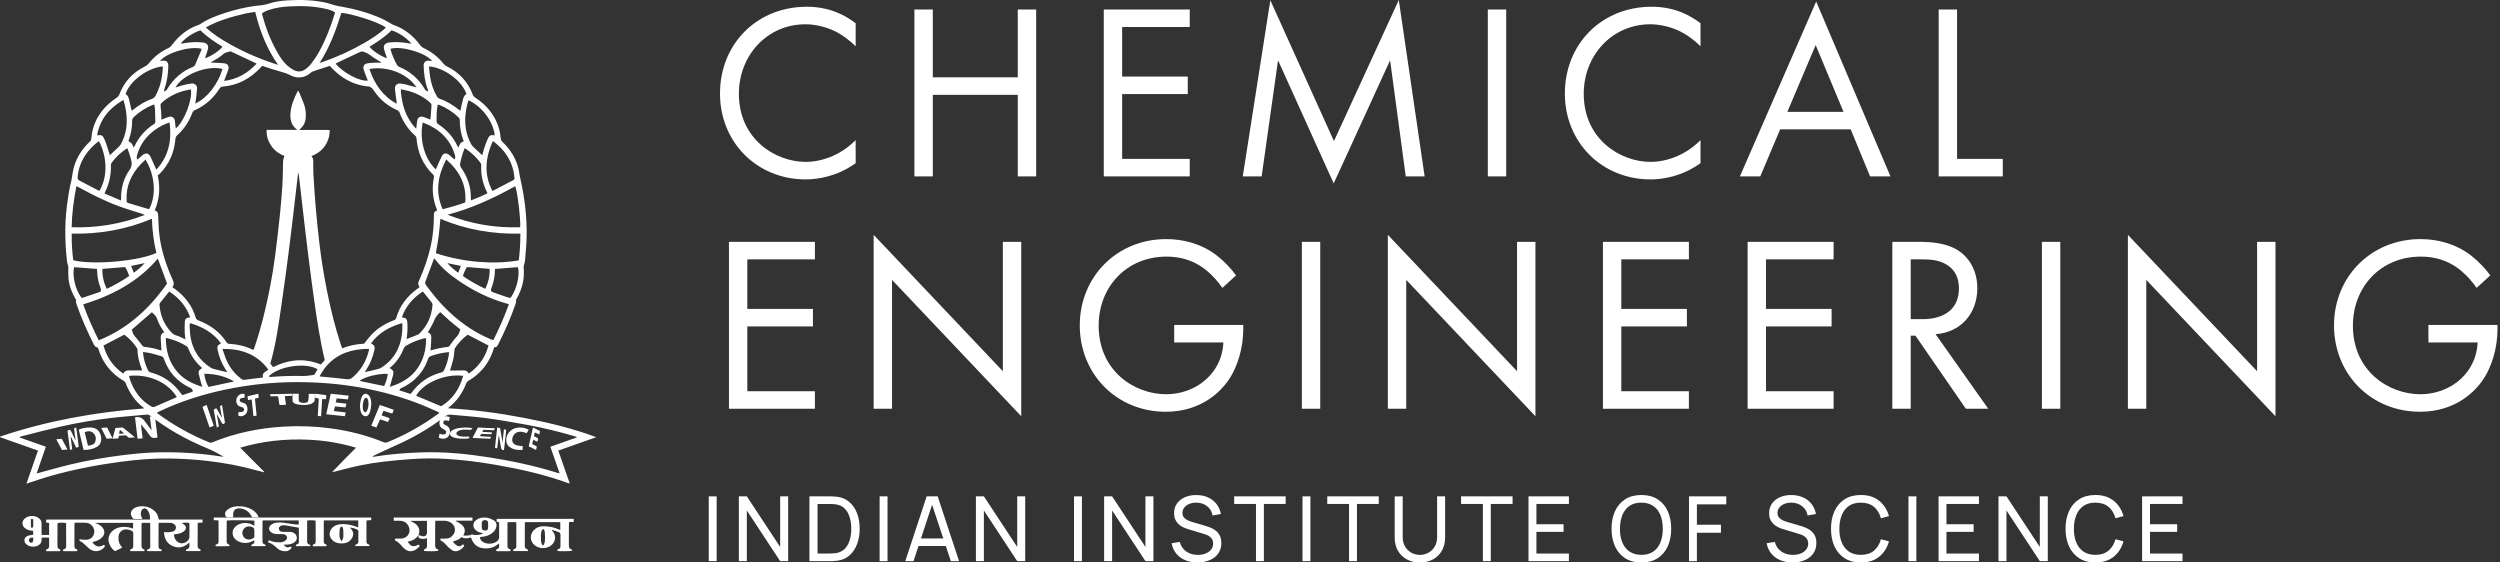 <?xml version="1.0" encoding="UTF-8"?>
<svg xmlns="http://www.w3.org/2000/svg" width="200" height="45" viewBox="0 0 200 45" fill="none">
  <rect x="0" y="0" width="200" height="45" fill="#333333" stroke="none"/>
  <path d="M56.7 44.892V39.708H57.332V44.892H56.7Z" fill="white"></path>
  <path d="M59.108 44.892V39.708H59.747L62.413 43.758V39.708H63.052V44.892H62.413L59.747 40.838V44.892H59.108Z" fill="white"></path>
  <path d="M64.755 44.892V39.708H66.332C66.384 39.708 66.475 39.709 66.605 39.711C66.735 39.714 66.86 39.723 66.978 39.74C67.373 39.793 67.704 39.939 67.969 40.179C68.236 40.417 68.437 40.719 68.572 41.086C68.707 41.454 68.775 41.858 68.775 42.3C68.775 42.741 68.707 43.146 68.572 43.513C68.437 43.88 68.236 44.184 67.969 44.424C67.704 44.661 67.373 44.806 66.978 44.859C66.86 44.874 66.734 44.883 66.602 44.888C66.471 44.89 66.382 44.892 66.332 44.892H64.755ZM65.405 44.28H66.332C66.422 44.28 66.522 44.277 66.634 44.272C66.745 44.265 66.842 44.254 66.925 44.24C67.204 44.187 67.43 44.068 67.603 43.884C67.776 43.699 67.902 43.468 67.983 43.192C68.063 42.916 68.103 42.619 68.103 42.3C68.103 41.973 68.062 41.672 67.979 41.396C67.899 41.12 67.772 40.891 67.599 40.708C67.427 40.526 67.202 40.41 66.925 40.359C66.842 40.342 66.744 40.332 66.63 40.327C66.516 40.322 66.417 40.32 66.332 40.32H65.405V44.28Z" fill="white"></path>
  <path d="M70.37 44.892V39.708H71.002V44.892H70.37Z" fill="white"></path>
  <path d="M72.422 44.892L74.134 39.708H75.014L76.726 44.892H76.069L74.468 40.082H74.666L73.079 44.892H72.422ZM73.246 43.678V43.077H75.902V43.678H73.246Z" fill="white"></path>
  <path d="M78.072 44.892V39.708H78.711L81.377 43.758V39.708H82.016V44.892H81.377L78.711 40.838V44.892H78.072Z" fill="white"></path>
  <path d="M85.922 44.892V39.708H86.554V44.892H85.922Z" fill="white"></path>
  <path d="M88.33 44.892V39.708H88.969L91.635 43.758V39.708H92.274V44.892H91.635L88.969 40.838V44.892H88.33Z" fill="white"></path>
  <path d="M95.792 45C95.43 45 95.103 44.937 94.812 44.812C94.523 44.688 94.284 44.51 94.094 44.28C93.907 44.047 93.786 43.772 93.729 43.455L94.382 43.351C94.465 43.677 94.637 43.933 94.897 44.118C95.16 44.3 95.469 44.391 95.824 44.391C96.053 44.391 96.26 44.355 96.445 44.283C96.632 44.209 96.78 44.103 96.889 43.966C96.998 43.83 97.052 43.668 97.052 43.48C97.052 43.365 97.032 43.267 96.992 43.185C96.954 43.101 96.901 43.03 96.832 42.973C96.766 42.913 96.69 42.862 96.605 42.822C96.52 42.781 96.431 42.747 96.338 42.721L95.035 42.328C94.893 42.285 94.756 42.231 94.624 42.166C94.491 42.099 94.373 42.016 94.269 41.918C94.164 41.817 94.082 41.697 94.02 41.558C93.958 41.416 93.928 41.25 93.928 41.058C93.928 40.75 94.006 40.489 94.162 40.273C94.321 40.054 94.535 39.888 94.805 39.772C95.075 39.657 95.379 39.601 95.717 39.603C96.06 39.606 96.367 39.668 96.637 39.79C96.909 39.91 97.134 40.083 97.311 40.309C97.491 40.534 97.612 40.804 97.674 41.119L97.002 41.238C96.967 41.026 96.888 40.845 96.765 40.694C96.644 40.54 96.492 40.423 96.31 40.341C96.128 40.257 95.928 40.214 95.71 40.212C95.502 40.209 95.314 40.243 95.145 40.312C94.977 40.382 94.844 40.479 94.744 40.604C94.645 40.726 94.595 40.868 94.595 41.029C94.595 41.187 94.64 41.316 94.73 41.414C94.82 41.51 94.93 41.587 95.06 41.644C95.193 41.7 95.322 41.745 95.447 41.781L96.42 42.066C96.531 42.097 96.659 42.14 96.804 42.195C96.95 42.25 97.092 42.328 97.23 42.429C97.367 42.528 97.481 42.66 97.571 42.825C97.661 42.988 97.706 43.195 97.706 43.444C97.706 43.694 97.656 43.916 97.556 44.11C97.459 44.305 97.323 44.468 97.148 44.6C96.973 44.73 96.769 44.828 96.537 44.895C96.305 44.965 96.057 45 95.792 45Z" fill="white"></path>
  <path d="M100.478 44.892V40.316H98.734V39.708H102.853V40.316H101.11V44.892H100.478Z" fill="white"></path>
  <path d="M104.2 44.892V39.708H104.832V44.892H104.2Z" fill="white"></path>
  <path d="M107.924 44.892V40.316H106.181V39.708H110.3V40.316H108.556V44.892H107.924Z" fill="white"></path>
  <path d="M113.592 45C113.197 45 112.848 44.917 112.545 44.751C112.242 44.586 112.004 44.354 111.831 44.056C111.66 43.756 111.575 43.405 111.575 43.002V39.711L112.214 39.708V42.948C112.214 43.192 112.255 43.406 112.335 43.588C112.418 43.768 112.527 43.918 112.662 44.038C112.797 44.158 112.945 44.248 113.106 44.308C113.269 44.366 113.431 44.395 113.592 44.395C113.755 44.395 113.919 44.365 114.082 44.305C114.245 44.245 114.393 44.156 114.526 44.038C114.661 43.918 114.768 43.767 114.849 43.585C114.929 43.402 114.97 43.19 114.97 42.948V39.708H115.609V43.002C115.609 43.402 115.522 43.753 115.35 44.053C115.179 44.353 114.942 44.586 114.639 44.751C114.336 44.917 113.987 45 113.592 45Z" fill="white"></path>
  <path d="M118.63 44.892V40.316H116.887V39.708H121.006V40.316H119.262V44.892H118.63Z" fill="white"></path>
  <path d="M122.281 44.892V39.708H125.512V40.316H122.913V41.94H125.086V42.548H122.913V44.283H125.512V44.892H122.281Z" fill="white"></path>
  <path d="M131.31 45C130.801 45 130.369 44.886 130.014 44.658C129.659 44.43 129.388 44.113 129.201 43.707C129.016 43.302 128.924 42.832 128.924 42.3C128.924 41.767 129.016 41.298 129.201 40.892C129.388 40.486 129.659 40.17 130.014 39.942C130.369 39.714 130.801 39.6 131.31 39.6C131.821 39.6 132.254 39.714 132.609 39.942C132.964 40.17 133.234 40.486 133.419 40.892C133.603 41.298 133.696 41.767 133.696 42.3C133.696 42.832 133.603 43.302 133.419 43.707C133.234 44.113 132.964 44.43 132.609 44.658C132.254 44.886 131.821 45 131.31 45ZM131.31 44.388C131.691 44.39 132.008 44.304 132.261 44.128C132.517 43.951 132.708 43.705 132.833 43.39C132.961 43.076 133.025 42.712 133.025 42.3C133.025 41.884 132.961 41.521 132.833 41.209C132.708 40.897 132.517 40.653 132.261 40.478C132.008 40.303 131.691 40.214 131.31 40.212C130.929 40.209 130.611 40.296 130.358 40.471C130.107 40.646 129.918 40.891 129.79 41.205C129.662 41.52 129.597 41.884 129.595 42.3C129.592 42.712 129.655 43.075 129.783 43.387C129.911 43.699 130.101 43.944 130.355 44.121C130.61 44.296 130.929 44.385 131.31 44.388Z" fill="white"></path>
  <path d="M135.119 44.892V39.708H138.102V40.348H135.751V41.979H137.676V42.62H135.751V44.892H135.119Z" fill="white"></path>
  <path d="M143.395 45C143.033 45 142.707 44.937 142.415 44.812C142.127 44.688 141.887 44.51 141.698 44.28C141.511 44.047 141.389 43.772 141.332 43.455L141.986 43.351C142.069 43.677 142.24 43.933 142.501 44.118C142.763 44.3 143.072 44.391 143.427 44.391C143.657 44.391 143.864 44.355 144.049 44.283C144.236 44.209 144.384 44.103 144.492 43.966C144.601 43.83 144.656 43.668 144.656 43.48C144.656 43.365 144.636 43.267 144.595 43.185C144.558 43.101 144.504 43.03 144.436 42.973C144.369 42.913 144.294 42.862 144.208 42.822C144.123 42.781 144.034 42.747 143.942 42.721L142.639 42.328C142.497 42.285 142.36 42.231 142.227 42.166C142.095 42.099 141.976 42.016 141.872 41.918C141.768 41.817 141.685 41.697 141.624 41.558C141.562 41.416 141.531 41.25 141.531 41.058C141.531 40.75 141.609 40.489 141.766 40.273C141.924 40.054 142.138 39.888 142.408 39.772C142.678 39.657 142.982 39.601 143.321 39.603C143.664 39.606 143.971 39.668 144.24 39.79C144.513 39.91 144.737 40.083 144.915 40.309C145.095 40.534 145.216 40.804 145.277 41.119L144.606 41.238C144.571 41.026 144.491 40.845 144.368 40.694C144.247 40.54 144.096 40.423 143.914 40.341C143.731 40.257 143.531 40.214 143.314 40.212C143.105 40.209 142.917 40.243 142.749 40.312C142.581 40.382 142.447 40.479 142.348 40.604C142.248 40.726 142.199 40.868 142.199 41.029C142.199 41.187 142.244 41.316 142.334 41.414C142.424 41.51 142.534 41.587 142.664 41.644C142.796 41.7 142.925 41.745 143.051 41.781L144.024 42.066C144.135 42.097 144.263 42.14 144.407 42.195C144.554 42.25 144.696 42.328 144.833 42.429C144.971 42.528 145.084 42.66 145.174 42.825C145.264 42.988 145.309 43.195 145.309 43.444C145.309 43.694 145.259 43.916 145.16 44.11C145.063 44.305 144.927 44.468 144.752 44.6C144.577 44.73 144.373 44.828 144.141 44.895C143.909 44.965 143.66 45 143.395 45Z" fill="white"></path>
  <path d="M148.866 45C148.357 45 147.925 44.886 147.57 44.658C147.215 44.43 146.944 44.113 146.757 43.707C146.572 43.302 146.48 42.832 146.48 42.3C146.48 41.767 146.572 41.298 146.757 40.892C146.944 40.486 147.215 40.17 147.57 39.942C147.925 39.714 148.357 39.6 148.866 39.6C149.458 39.6 149.944 39.752 150.325 40.057C150.709 40.362 150.973 40.772 151.117 41.288L150.474 41.461C150.37 41.074 150.185 40.77 149.917 40.546C149.65 40.323 149.299 40.212 148.866 40.212C148.485 40.212 148.168 40.299 147.914 40.474C147.661 40.65 147.471 40.894 147.343 41.209C147.215 41.521 147.15 41.884 147.148 42.3C147.145 42.712 147.208 43.076 147.336 43.39C147.464 43.702 147.655 43.947 147.911 44.125C148.167 44.3 148.485 44.388 148.866 44.388C149.299 44.388 149.65 44.276 149.917 44.053C150.185 43.827 150.37 43.522 150.474 43.138L151.117 43.311C150.973 43.825 150.709 44.235 150.325 44.542C149.944 44.847 149.458 45 148.866 45Z" fill="white"></path>
  <path d="M152.677 44.892V39.708H153.309V44.892H152.677Z" fill="white"></path>
  <path d="M155.085 44.892V39.708H158.316V40.316H155.717V41.94H157.89V42.548H155.717V44.283H158.316V44.892H155.085Z" fill="white"></path>
  <path d="M159.879 44.892V39.708H160.518L163.185 43.758V39.708H163.824V44.892H163.185L160.518 40.838V44.892H159.879Z" fill="white"></path>
  <path d="M167.629 45C167.12 45 166.688 44.886 166.333 44.658C165.978 44.43 165.707 44.113 165.52 43.707C165.335 43.302 165.243 42.832 165.243 42.3C165.243 41.767 165.335 41.298 165.52 40.892C165.707 40.486 165.978 40.17 166.333 39.942C166.688 39.714 167.12 39.6 167.629 39.6C168.221 39.6 168.707 39.752 169.088 40.057C169.472 40.362 169.736 40.772 169.88 41.288L169.237 41.461C169.133 41.074 168.947 40.77 168.68 40.546C168.412 40.323 168.062 40.212 167.629 40.212C167.248 40.212 166.931 40.299 166.677 40.474C166.424 40.65 166.234 40.894 166.106 41.209C165.978 41.521 165.913 41.884 165.91 42.3C165.908 42.712 165.971 43.076 166.099 43.39C166.226 43.702 166.418 43.947 166.674 44.125C166.93 44.3 167.248 44.388 167.629 44.388C168.062 44.388 168.412 44.276 168.68 44.053C168.947 43.827 169.133 43.522 169.237 43.138L169.88 43.311C169.736 43.825 169.472 44.235 169.088 44.542C168.707 44.847 168.221 45 167.629 45Z" fill="white"></path>
  <path d="M171.369 44.892V39.708H174.6V40.316H172.001V41.94H174.174V42.548H172.001V44.283H174.6V44.892H171.369Z" fill="white"></path>
  <path d="M39.531 27.787C39.388 28.275 39.198 28.71 38.929 29.11C38.551 29.672 38.064 30.116 37.484 30.46C37.4 30.509 37.338 30.565 37.302 30.661C37.011 31.424 36.566 32.077 35.918 32.583C35.9 32.597 35.887 32.619 35.85 32.663C37.895 32.778 39.892 33.042 41.874 33.421C43.848 33.798 45.799 34.264 47.7 34.975C46.693 35.33 45.685 35.685 44.663 36.046C44.969 36.925 45.27 37.786 45.579 38.673C45.517 38.661 45.474 38.659 45.436 38.645C43.546 37.952 41.59 37.523 39.613 37.179C38.337 36.957 37.053 36.796 35.761 36.715C34.802 36.654 33.843 36.66 32.885 36.728C32.13 36.782 31.375 36.852 30.623 36.94C29.429 37.079 28.255 37.329 27.097 37.649C26.924 37.697 26.749 37.741 26.563 37.771C27.184 37.116 27.823 36.482 28.481 35.817C27.218 35.436 25.959 35.236 24.678 35.177C22.837 35.093 21.025 35.279 19.215 35.817C19.875 36.479 20.512 37.117 21.149 37.756C21.143 37.766 21.138 37.776 21.132 37.786C20.967 37.744 20.801 37.706 20.638 37.659C19.312 37.284 17.962 37.032 16.595 36.873C15.595 36.756 14.591 36.698 13.584 36.681C12.287 36.659 10.998 36.766 9.714 36.935C7.797 37.186 5.902 37.552 4.041 38.075C3.473 38.234 2.917 38.433 2.356 38.614C2.288 38.636 2.221 38.662 2.113 38.7C2.429 37.793 2.73 36.929 3.038 36.046C2.015 35.685 1.007 35.33 0 34.975L0.004 34.926C3.738 33.672 7.582 32.975 11.525 32.674C11.498 32.639 11.487 32.617 11.469 32.603C10.811 32.099 10.36 31.443 10.062 30.675C10.026 30.582 9.975 30.518 9.888 30.467C8.881 29.868 8.197 29.013 7.861 27.884C7.853 27.858 7.841 27.834 7.826 27.798C7.665 27.794 7.574 27.695 7.503 27.551C6.989 26.522 6.516 25.477 6.142 24.387C6.104 24.275 6.047 24.167 6.085 24.036C6.097 23.997 6.056 23.937 6.03 23.892C5.741 23.399 5.539 22.874 5.483 22.304C5.454 22.011 5.465 21.713 5.465 21.418C5.465 21.33 5.456 21.256 5.423 21.17C5.372 21.035 5.359 20.884 5.343 20.738C5.256 19.955 5.219 19.168 5.225 18.382C5.231 17.534 5.307 16.689 5.439 15.851C5.502 15.447 5.561 15.039 5.665 14.644C5.75 14.324 5.775 13.998 5.839 13.678C6.007 12.835 6.416 12.122 7.006 11.507C7.071 11.439 7.136 11.371 7.207 11.309C7.273 11.252 7.299 11.186 7.305 11.099C7.383 9.958 7.888 9.031 8.728 8.278C8.923 8.104 9.139 7.954 9.352 7.802C9.437 7.741 9.499 7.68 9.538 7.577C9.92 6.544 10.623 5.8 11.601 5.311C11.718 5.252 11.814 5.181 11.896 5.078C12.323 4.545 12.847 4.133 13.467 3.848C13.582 3.795 13.666 3.721 13.74 3.621C14.294 2.866 14.993 2.299 15.887 1.992C15.925 1.979 15.963 1.963 15.996 1.941C16.612 1.518 17.304 1.263 18.006 1.034C18.792 0.777 19.593 0.586 20.412 0.472C20.472 0.463 20.532 0.459 20.592 0.454C20.905 0.429 21.212 0.388 21.515 0.284C22.012 0.114 22.536 0.058 23.058 0.027C24.073 -0.033 25.084 -0.004 26.081 0.216C26.309 0.266 26.528 0.356 26.755 0.415C26.949 0.465 27.146 0.5 27.344 0.535C28.437 0.73 29.501 1.025 30.517 1.478C30.797 1.602 31.059 1.77 31.33 1.917C31.377 1.943 31.422 1.973 31.472 1.99C32.373 2.301 33.075 2.874 33.632 3.636C33.702 3.733 33.785 3.797 33.892 3.846C34.518 4.135 35.045 4.554 35.476 5.093C35.55 5.185 35.635 5.249 35.74 5.301C36.726 5.79 37.436 6.535 37.822 7.576C37.859 7.677 37.919 7.743 38.007 7.8C38.72 8.262 39.29 8.857 39.668 9.625C39.89 10.077 40.018 10.555 40.055 11.056C40.064 11.178 40.108 11.265 40.197 11.351C40.848 11.973 41.31 12.709 41.504 13.599C41.535 13.743 41.545 13.892 41.573 14.036C41.625 14.299 41.686 14.559 41.739 14.821C42.063 16.41 42.204 18.013 42.1 19.634C42.074 20.043 42.042 20.452 42.002 20.86C41.99 20.983 41.94 21.103 41.911 21.226C41.899 21.276 41.886 21.331 41.892 21.381C41.982 22.29 41.782 23.13 41.319 23.913C41.296 23.951 41.271 24.003 41.279 24.041C41.305 24.17 41.255 24.28 41.216 24.394C40.84 25.489 40.362 26.541 39.844 27.575C39.779 27.706 39.697 27.799 39.531 27.786L39.531 27.787ZM24.914 12.491C25.027 12.64 25.056 12.693 25.062 12.893C25.071 13.222 25.05 13.552 25.069 13.88C25.124 14.799 25.18 15.719 25.26 16.636C25.343 17.593 25.443 18.55 25.557 19.504C25.706 20.752 25.905 21.993 26.15 23.226C26.445 24.709 26.806 26.176 27.282 27.613C27.309 27.695 27.34 27.774 27.374 27.867C27.954 27.63 28.545 27.524 29.128 27.494C29.33 27.244 29.508 26.998 29.713 26.779C30.214 26.244 30.828 25.879 31.509 25.623C31.605 25.587 31.665 25.541 31.694 25.438C31.978 24.455 32.571 23.696 33.389 23.102C33.448 23.059 33.506 23.015 33.562 22.973C33.42 22.669 33.423 22.67 33.564 22.353C33.947 21.492 34.254 20.603 34.459 19.682C34.642 18.86 34.716 18.022 34.712 17.18C34.712 17.026 34.75 16.917 34.907 16.871C34.93 16.864 34.949 16.843 34.969 16.83C34.962 16.802 34.959 16.782 34.952 16.763C34.611 15.931 34.534 15.073 34.714 14.193C34.736 14.085 34.699 14.018 34.626 13.947C33.824 13.158 33.413 12.189 33.319 11.077C33.311 10.982 33.281 10.916 33.21 10.853C32.649 10.351 32.24 9.743 31.979 9.037C31.938 8.929 31.878 8.862 31.771 8.814C31.011 8.475 30.387 7.962 29.927 7.27C29.766 7.029 29.601 6.878 29.305 6.907C29.279 6.91 29.252 6.898 29.226 6.894C28.222 6.738 27.378 6.275 26.663 5.562C26.564 5.463 26.468 5.361 26.378 5.269C25.96 5.406 25.56 5.54 25.158 5.668C25.041 5.705 24.936 5.751 24.841 5.833C24.678 5.975 24.493 6.085 24.283 6.145C23.878 6.261 23.502 6.172 23.14 5.978C23.035 5.922 22.922 5.876 22.809 5.841C22.412 5.718 22.012 5.604 21.615 5.481C21.405 5.415 21.199 5.337 20.997 5.268C20.976 5.281 20.963 5.287 20.954 5.296C20.916 5.334 20.88 5.374 20.843 5.413C20.02 6.286 19.032 6.831 17.822 6.926C17.692 6.936 17.622 6.995 17.555 7.1C17.063 7.865 16.412 8.45 15.578 8.819C15.476 8.864 15.424 8.93 15.386 9.031C15.122 9.728 14.726 10.337 14.168 10.833C14.074 10.918 14.043 11.009 14.033 11.13C13.941 12.2 13.536 13.13 12.782 13.9C12.731 13.953 12.664 13.99 12.616 14.026C12.836 15.011 12.761 15.934 12.376 16.841C12.632 16.898 12.65 17.072 12.656 17.287C12.672 17.81 12.695 18.336 12.759 18.855C12.915 20.106 13.32 21.287 13.835 22.431C13.919 22.618 13.942 22.772 13.805 22.932C13.799 22.939 13.804 22.957 13.804 22.98C13.885 23.039 13.972 23.101 14.057 23.166C14.818 23.74 15.374 24.464 15.649 25.386C15.69 25.526 15.765 25.592 15.894 25.641C16.82 25.997 17.593 26.554 18.137 27.399C18.188 27.478 18.249 27.497 18.336 27.503C18.984 27.542 19.609 27.682 20.198 27.964C20.221 27.975 20.247 27.978 20.28 27.988C20.305 27.925 20.33 27.871 20.349 27.816C20.646 26.951 20.897 26.073 21.115 25.185C21.498 23.631 21.801 22.061 22.009 20.475C22.153 19.369 22.28 18.26 22.397 17.151C22.478 16.382 22.535 15.611 22.589 14.839C22.618 14.41 22.621 13.979 22.633 13.55C22.64 13.322 22.63 13.093 22.649 12.866C22.66 12.74 22.715 12.617 22.754 12.48C22.35 12.318 21.98 12.07 21.716 11.687C21.452 11.303 21.303 10.884 21.33 10.389H23.783C23.555 10.214 23.408 10.037 23.325 9.812C23.237 9.574 23.217 9.328 23.235 9.078C23.281 8.433 23.526 7.853 23.818 7.289C23.822 7.28 23.838 7.277 23.861 7.266C23.881 7.297 23.907 7.327 23.922 7.361C24.058 7.69 24.205 8.015 24.324 8.349C24.438 8.674 24.485 9.014 24.465 9.362C24.442 9.758 24.301 10.092 23.979 10.338C23.972 10.344 23.972 10.36 23.963 10.393C24.234 10.393 24.5 10.393 24.765 10.393C25.031 10.393 25.302 10.392 25.57 10.394C25.835 10.396 26.101 10.386 26.372 10.401C26.389 10.802 26.29 11.146 26.116 11.471C25.853 11.962 25.442 12.28 24.913 12.492L24.914 12.491ZM35.154 33.017C35.08 32.978 35.025 32.944 34.965 32.918C34.554 32.737 34.147 32.547 33.729 32.382C30.519 31.113 27.177 30.566 23.738 30.57C21.808 30.572 19.898 30.773 18.008 31.171C16.192 31.555 14.433 32.115 12.752 32.911C12.687 32.941 12.625 32.976 12.562 33.008C12.573 33.032 12.575 33.047 12.584 33.056C12.608 33.078 12.635 33.099 12.662 33.118C13.925 34.041 15.281 34.797 16.729 35.387C16.825 35.426 16.904 35.421 16.997 35.383C18.827 34.632 20.737 34.242 22.705 34.129C23.966 34.056 25.225 34.101 26.479 34.272C27.927 34.469 29.333 34.822 30.687 35.376C30.793 35.42 30.882 35.425 30.991 35.38C32.426 34.793 33.77 34.044 35.023 33.129C35.064 33.099 35.102 33.062 35.154 33.018L35.154 33.017ZM25.98 28.798C25.902 28.45 25.816 28.105 25.747 27.756C25.392 25.969 25.149 24.164 24.909 22.36C24.731 21.028 24.57 19.694 24.41 18.359C24.257 17.085 24.116 15.809 23.969 14.534C23.941 14.293 23.912 14.052 23.883 13.811C23.848 13.89 23.831 13.969 23.822 14.048C23.767 14.522 23.716 14.996 23.659 15.47C23.481 16.971 23.31 18.474 23.119 19.973C22.935 21.419 22.739 22.865 22.529 24.307C22.296 25.908 22.082 27.513 21.626 29.087C21.695 29.175 21.771 29.273 21.848 29.372C23.107 28.735 24.376 28.632 25.667 29.161C25.775 29.041 25.869 28.936 25.962 28.831C25.971 28.821 25.975 28.808 25.98 28.798V28.798ZM29.798 36.513C29.802 36.521 29.805 36.53 29.808 36.538C29.854 36.536 29.9 36.538 29.944 36.531C31.197 36.329 32.46 36.231 33.727 36.189C35.551 36.129 37.358 36.308 39.155 36.592C41.004 36.885 42.831 37.276 44.62 37.835C44.66 37.847 44.702 37.85 44.768 37.86C44.517 37.141 44.276 36.446 44.03 35.74C44.748 35.486 45.444 35.24 46.139 34.995L46.137 34.953C46.062 34.93 45.987 34.906 45.911 34.884C44.714 34.534 43.503 34.236 42.278 34.008C41.151 33.798 40.021 33.603 38.886 33.449C37.957 33.323 37.018 33.272 36.085 33.175C35.888 33.154 35.744 33.208 35.591 33.325C34.352 34.268 33.015 35.044 31.589 35.668C31.043 35.907 30.506 36.168 29.965 36.42C29.908 36.447 29.854 36.482 29.798 36.513V36.513ZM3.671 35.739C3.427 36.467 3.169 37.154 2.933 37.878C3.028 37.851 3.085 37.834 3.143 37.819C3.984 37.594 4.821 37.351 5.668 37.15C7.057 36.82 8.464 36.581 9.882 36.406C10.794 36.293 11.709 36.207 12.627 36.187C14.347 36.15 16.058 36.264 17.758 36.53C17.798 36.537 17.84 36.531 17.882 36.531C17.475 36.297 17.07 36.073 16.646 35.895C15.767 35.526 14.906 35.122 14.082 34.642C13.368 34.226 12.682 33.768 12.026 33.265C11.945 33.203 11.869 33.155 11.754 33.166C10.774 33.262 9.79 33.33 8.812 33.447C7.481 33.605 6.159 33.831 4.851 34.126C3.819 34.36 2.796 34.632 1.77 34.892C1.702 34.909 1.613 34.905 1.559 34.994C2.264 35.243 2.957 35.487 3.67 35.739L3.671 35.739ZM20.96 1.073C20.963 1.112 20.963 1.132 20.968 1.152C21.252 2.214 21.643 3.235 22.19 4.191C22.41 4.578 22.655 4.95 22.989 5.248C23.148 5.389 23.327 5.517 23.516 5.612C23.842 5.776 24.171 5.746 24.462 5.517C24.619 5.393 24.776 5.258 24.894 5.099C25.115 4.804 25.328 4.499 25.507 4.178C26.053 3.2 26.447 2.157 26.782 1.091C26.791 1.06 26.79 1.027 26.795 0.989C26.563 0.83 26.303 0.763 26.043 0.704C25.079 0.484 24.102 0.457 23.121 0.513C22.592 0.543 22.066 0.616 21.559 0.781C21.349 0.849 21.141 0.925 20.96 1.074L20.96 1.073ZM7.9 27.226C10.233 26.288 11.971 24.67 13.365 22.682C13.111 21.996 12.868 21.34 12.626 20.687C11.037 22.56 8.962 23.635 6.656 24.352C7.004 25.333 7.426 26.274 7.9 27.226H7.9ZM40.71 24.334C40.591 24.3 40.495 24.274 40.4 24.246C39.101 23.867 37.905 23.273 36.784 22.522C36.028 22.016 35.331 21.44 34.777 20.708C34.767 20.695 34.747 20.691 34.72 20.676C34.693 20.753 34.671 20.822 34.646 20.89C34.447 21.425 34.253 21.961 34.046 22.492C33.999 22.612 33.999 22.694 34.077 22.802C34.519 23.412 34.992 23.995 35.517 24.536C36.599 25.652 37.833 26.549 39.274 27.147C39.333 27.172 39.395 27.192 39.464 27.217C39.932 26.279 40.354 25.338 40.71 24.334V24.334ZM5.738 18.688C5.721 19.413 5.774 20.119 5.857 20.817C7.386 21.22 11.125 20.892 12.511 20.232C12.293 19.35 12.183 18.447 12.152 17.5C11.12 17.934 10.083 18.241 9.013 18.436C7.936 18.633 6.851 18.717 5.739 18.688L5.738 18.688ZM41.503 20.831C41.591 20.114 41.629 19.409 41.632 18.687C40.515 18.719 39.435 18.634 38.364 18.44C37.288 18.245 36.243 17.938 35.229 17.506C35.184 17.984 35.154 18.438 35.094 18.889C35.035 19.34 34.945 19.787 34.865 20.257C35.975 20.622 37.12 20.851 38.291 20.949C39.362 21.039 40.43 21.008 41.503 20.832V20.831ZM22.251 5.19C21.329 3.885 20.783 2.459 20.417 0.95C19.891 1.019 19.382 1.132 18.878 1.268C18.152 1.463 17.439 1.696 16.764 2.033C16.671 2.079 16.581 2.135 16.469 2.198C17.07 2.755 17.735 3.169 18.42 3.55C19.629 4.224 20.893 4.767 22.251 5.19ZM35.803 17.178C37.677 17.92 39.613 18.249 41.617 18.179C41.657 17.533 41.4 15.319 41.216 14.896C39.498 15.857 37.719 16.674 35.803 17.178V17.178ZM11.557 17.204C11.556 17.19 11.554 17.177 11.552 17.163C11.509 17.149 11.466 17.135 11.422 17.121C10.785 16.915 10.141 16.73 9.513 16.5C8.41 16.095 7.364 15.566 6.335 15.001C6.268 14.964 6.198 14.931 6.115 14.888C5.894 15.991 5.755 17.07 5.732 18.18C7.761 18.246 9.692 17.919 11.558 17.204H11.557ZM25.568 5.033C25.669 5.005 25.726 4.992 25.781 4.973C26.953 4.559 28.082 4.051 29.158 3.428C29.675 3.128 30.177 2.805 30.637 2.422C30.718 2.355 30.791 2.281 30.87 2.208C30.293 1.742 27.87 1.027 27.309 1.037C26.877 2.414 26.385 3.768 25.568 5.034V5.033ZM9.873 7.994C8.755 8.643 8 9.525 7.768 10.82C7.812 10.82 7.831 10.823 7.849 10.82C8.095 10.778 8.209 10.834 8.314 11.059C8.376 11.193 8.437 11.328 8.485 11.467C8.591 11.777 8.688 12.089 8.792 12.414C8.834 12.374 8.876 12.333 8.918 12.294C9.099 12.124 9.284 11.959 9.461 11.785C9.54 11.707 9.621 11.622 9.674 11.525C9.958 11.004 10.109 10.445 10.135 9.851C10.162 9.227 10.073 8.621 9.873 7.994ZM39.581 10.82C39.437 9.567 38.383 8.408 37.477 8.025C37.36 8.391 37.283 8.765 37.243 9.147C37.156 9.985 37.285 10.783 37.688 11.527C37.741 11.624 37.823 11.708 37.903 11.786C38.089 11.97 38.282 12.147 38.474 12.325C38.504 12.354 38.539 12.378 38.583 12.413C38.602 12.341 38.617 12.29 38.63 12.238C38.729 11.832 38.87 11.44 39.045 11.062C39.15 10.836 39.267 10.777 39.509 10.819C39.528 10.822 39.547 10.82 39.581 10.82L39.581 10.82ZM11.646 12.765C11.501 12.903 11.365 13.022 11.242 13.154C10.49 13.958 10.073 14.895 10.127 16.016C10.136 16.197 10.134 16.203 10.303 16.255C10.815 16.411 11.329 16.563 11.842 16.715C11.873 16.724 11.907 16.721 11.937 16.724C12.525 15.596 12.396 14.029 11.646 12.766V12.765ZM35.412 16.74C36.039 16.578 36.637 16.414 37.222 16.193C37.335 14.766 36.75 13.674 35.698 12.755C35.024 14.054 34.798 15.354 35.412 16.739V16.74ZM17.685 27.472C17.057 26.617 16.201 26.143 15.198 25.85C15.188 25.936 15.169 26.009 15.173 26.079C15.191 26.374 15.193 26.672 15.242 26.962C15.422 28.017 15.956 28.848 16.867 29.42C16.955 29.475 17.061 29.508 17.162 29.534C17.46 29.61 17.76 29.678 18.06 29.749C18.091 29.756 18.122 29.759 18.178 29.767C18.129 29.69 18.094 29.634 18.059 29.578C17.734 29.069 17.508 28.519 17.396 27.924C17.361 27.735 17.419 27.619 17.585 27.523C17.613 27.507 17.642 27.494 17.685 27.472V27.472ZM29.189 29.763C29.251 29.754 29.282 29.751 29.313 29.744C29.606 29.676 29.9 29.611 30.192 29.535C30.299 29.508 30.412 29.472 30.504 29.413C31.592 28.719 32.102 27.694 32.183 26.43C32.195 26.245 32.184 26.06 32.184 25.844C31.162 26.142 30.303 26.615 29.68 27.469C29.968 27.628 30.01 27.721 29.947 28.017C29.828 28.575 29.611 29.092 29.306 29.573C29.272 29.628 29.238 29.684 29.189 29.763ZM11.377 29.632C11.353 29.568 11.33 29.507 11.308 29.446C11.139 28.977 10.999 28.502 11.004 27.995C11.005 27.935 10.967 27.869 10.932 27.815C10.739 27.522 10.513 27.256 10.25 27.024C10.145 26.932 10.037 26.845 9.949 26.771C9.377 27.069 8.833 27.352 8.278 27.642C8.535 28.578 9.051 29.33 9.866 29.891C9.955 29.693 10.098 29.631 10.282 29.634C10.51 29.637 10.738 29.633 10.966 29.632C11.098 29.631 11.23 29.632 11.377 29.632V29.632ZM37.421 26.778C37.085 26.997 36.596 27.512 36.396 27.865C36.374 27.904 36.361 27.951 36.356 27.995C36.327 28.234 36.322 28.478 36.269 28.711C36.199 29.023 36.092 29.327 35.998 29.645C36.038 29.645 36.083 29.645 36.127 29.645C36.429 29.641 36.73 29.639 37.032 29.633C37.232 29.628 37.407 29.668 37.493 29.894C38.313 29.32 38.832 28.57 39.081 27.641C38.518 27.348 37.978 27.067 37.421 26.778V26.778ZM39.39 15.271C39.431 15.258 39.451 15.255 39.468 15.246C39.996 14.97 40.522 14.691 41.052 14.417C41.146 14.369 41.171 14.302 41.157 14.206C41.137 14.073 41.128 13.938 41.103 13.807C40.903 12.766 40.329 11.967 39.501 11.333C39.482 11.319 39.456 11.314 39.418 11.299C38.831 12.623 38.694 13.934 39.39 15.271H39.39ZM34.084 27.05C34.018 27.057 33.977 27.056 33.939 27.066C33.444 27.192 32.97 27.373 32.528 27.635C32.407 27.707 32.326 27.795 32.274 27.929C32.061 28.475 31.733 28.945 31.298 29.339C31.258 29.374 31.209 29.399 31.153 29.436C31.455 29.601 31.514 29.708 31.447 29.996C31.384 30.263 31.3 30.525 31.225 30.79C31.212 30.838 31.2 30.886 31.184 30.946C32.095 30.663 32.882 30.231 33.419 29.435C33.901 28.723 34.099 27.929 34.084 27.049V27.05ZM13.271 27.029C13.27 28.085 13.53 29.006 14.212 29.781C14.736 30.377 15.415 30.709 16.186 30.946C16.153 30.848 16.129 30.785 16.111 30.721C16.038 30.449 15.96 30.178 15.899 29.904C15.857 29.716 15.923 29.6 16.09 29.502C16.115 29.487 16.141 29.473 16.172 29.456C16.149 29.428 16.14 29.41 16.125 29.397C15.641 28.973 15.284 28.459 15.056 27.857C15.022 27.766 14.961 27.716 14.886 27.67C14.501 27.432 14.09 27.255 13.655 27.131C13.541 27.099 13.425 27.07 13.271 27.029L13.271 27.029ZM7.919 11.297C7.69 11.442 7.494 11.623 7.31 11.817C6.681 12.479 6.282 13.249 6.21 14.175C6.2 14.309 6.233 14.382 6.354 14.444C6.837 14.691 7.315 14.948 7.795 15.2C7.847 15.227 7.903 15.246 7.955 15.268C8.639 14.12 8.567 12.541 7.919 11.297ZM34.319 5.314C34.348 5.592 34.366 5.853 34.404 6.11C34.488 6.68 34.665 7.219 34.957 7.719C35.003 7.797 35.056 7.853 35.146 7.885C35.72 8.09 36.238 8.394 36.71 8.779C36.743 8.807 36.782 8.827 36.831 8.859C36.866 8.689 36.894 8.539 36.929 8.391C36.966 8.234 37.012 8.079 37.049 7.923C37.089 7.755 37.154 7.605 37.318 7.529C36.97 6.47 35.53 5.399 34.319 5.313V5.314ZM13.033 5.312C11.803 5.42 10.366 6.491 10.045 7.528C10.218 7.608 10.277 7.771 10.318 7.943C10.379 8.197 10.436 8.452 10.496 8.707C10.507 8.754 10.524 8.801 10.544 8.864C10.613 8.809 10.665 8.768 10.716 8.727C11.156 8.379 11.634 8.097 12.16 7.906C12.29 7.859 12.371 7.784 12.436 7.666C12.743 7.113 12.918 6.518 12.987 5.891C13.008 5.7 13.017 5.508 13.033 5.312ZM29.521 27.915C29.393 27.915 29.272 27.907 29.154 27.917C28.933 27.934 28.712 27.951 28.495 27.987C27.26 28.194 26.31 28.824 25.672 29.913C25.637 29.973 25.61 30.038 25.572 30.114C25.635 30.121 25.668 30.125 25.701 30.128C26.387 30.196 27.074 30.254 27.759 30.337C27.93 30.358 28.05 30.32 28.176 30.216C28.883 29.636 29.303 28.883 29.52 28.004C29.526 27.98 29.521 27.953 29.521 27.915ZM14.15 31.766C13.327 30.45 11.734 29.927 10.336 30.068C10.333 30.087 10.324 30.108 10.329 30.125C10.353 30.216 10.377 30.307 10.408 30.395C10.728 31.3 11.263 32.033 12.106 32.518C12.21 32.578 12.293 32.579 12.403 32.529C12.928 32.293 13.459 32.068 13.988 31.838C14.041 31.815 14.095 31.79 14.15 31.765L14.15 31.766ZM21.47 29.573C21.016 28.942 20.444 28.496 19.738 28.223C19.127 27.987 18.494 27.901 17.802 27.915C17.895 28.193 17.963 28.438 18.058 28.672C18.323 29.326 18.727 29.878 19.297 30.301C19.392 30.373 19.483 30.413 19.61 30.382C19.752 30.347 19.901 30.339 20.047 30.321C20.372 30.281 20.697 30.241 21.042 30.199C20.928 29.824 21.247 29.747 21.47 29.573V29.573ZM15.218 25.392C14.894 24.483 14.313 23.826 13.538 23.319C13.281 23.636 13.035 23.936 12.795 24.241C12.766 24.278 12.756 24.341 12.76 24.39C12.821 25.2 13.106 25.915 13.648 26.524C13.78 26.672 13.922 26.793 14.122 26.842C14.238 26.871 14.347 26.926 14.458 26.973C14.579 27.025 14.697 27.081 14.837 27.144C14.815 26.966 14.783 26.815 14.779 26.662C14.771 26.348 14.765 26.032 14.785 25.718C14.797 25.522 14.906 25.435 15.093 25.404C15.125 25.398 15.158 25.398 15.218 25.393L15.218 25.392ZM32.532 27.124C32.845 27.002 33.144 26.888 33.441 26.767C33.488 26.748 33.53 26.709 33.567 26.672C34.189 26.055 34.519 25.303 34.6 24.435C34.611 24.326 34.578 24.245 34.508 24.162C34.31 23.925 34.121 23.681 33.928 23.44C33.895 23.4 33.86 23.363 33.821 23.318C33.04 23.836 32.456 24.493 32.148 25.383C32.503 25.44 32.578 25.521 32.593 25.87C32.601 26.065 32.605 26.26 32.595 26.454C32.583 26.674 32.555 26.893 32.532 27.125L32.532 27.124ZM37.056 30.067C35.623 29.874 33.861 30.626 33.29 31.66C33.954 31.939 34.617 32.218 35.291 32.501C36.215 31.945 36.76 31.11 37.056 30.067ZM13.57 9.824C13.527 9.82 13.513 9.815 13.502 9.819C13.45 9.834 13.399 9.85 13.349 9.87C12.86 10.067 12.415 10.337 12.024 10.694C11.496 11.177 11.136 11.764 10.954 12.459C10.926 12.568 10.927 12.663 10.993 12.77C11.069 12.701 11.132 12.643 11.197 12.586C11.267 12.524 11.337 12.461 11.411 12.403C11.668 12.203 11.89 12.242 12.034 12.53C12.175 12.811 12.295 13.103 12.425 13.391C12.448 13.442 12.471 13.494 12.506 13.57C13.508 12.487 13.746 11.221 13.57 9.825L13.57 9.824ZM33.816 9.813C33.559 11.082 33.908 12.676 34.869 13.553C34.89 13.502 34.907 13.453 34.929 13.406C35.067 13.1 35.196 12.791 35.347 12.492C35.466 12.256 35.691 12.212 35.902 12.369C36.031 12.465 36.147 12.578 36.269 12.682C36.301 12.709 36.338 12.732 36.378 12.761C36.445 12.628 36.422 12.513 36.388 12.395C36.003 11.092 35.107 10.292 33.875 9.821C33.857 9.814 33.836 9.815 33.816 9.813ZM34.569 4.891C34.091 4.23 32.079 3.64 31.227 3.908C31.358 4.368 31.538 4.808 31.777 5.222C31.807 5.274 31.87 5.314 31.926 5.344C32.051 5.409 32.184 5.458 32.308 5.523C33.017 5.893 33.565 6.435 33.974 7.119C34.04 7.228 34.112 7.306 34.259 7.296C34.246 7.247 34.237 7.208 34.224 7.171C33.994 6.552 33.911 5.908 33.892 5.253C33.885 4.985 34.042 4.837 34.305 4.855C34.391 4.861 34.476 4.878 34.569 4.891V4.891ZM12.794 4.889C12.862 4.878 12.918 4.87 12.975 4.862C13.314 4.817 13.471 4.953 13.465 5.292C13.453 5.927 13.357 6.548 13.146 7.149C13.129 7.197 13.12 7.247 13.105 7.304C13.296 7.259 13.297 7.259 13.392 7.103C13.88 6.307 14.542 5.711 15.411 5.359C15.512 5.317 15.581 5.258 15.622 5.161C15.779 4.791 15.936 4.421 16.09 4.05C16.11 4.004 16.115 3.952 16.127 3.902C15.193 3.664 13.315 4.218 12.794 4.889H12.794ZM37.17 11.86C37.005 12.266 36.898 12.659 36.814 13.062C36.783 13.206 36.817 13.313 36.9 13.432C37.406 14.156 37.683 14.957 37.669 15.849C37.668 15.901 37.674 15.953 37.678 16.032C38.136 15.855 38.572 15.677 38.998 15.467C38.979 15.421 38.969 15.396 38.957 15.372C38.619 14.697 38.461 13.983 38.497 13.228C38.502 13.133 38.469 13.062 38.414 12.99C38.1 12.582 37.733 12.23 37.309 11.939C37.272 11.913 37.23 11.893 37.17 11.859V11.86ZM10.188 11.869C10.155 11.882 10.128 11.888 10.107 11.902C9.65 12.206 9.255 12.577 8.93 13.02C8.891 13.073 8.873 13.156 8.875 13.224C8.895 13.992 8.735 14.719 8.389 15.404C8.381 15.421 8.38 15.441 8.369 15.483C8.798 15.666 9.227 15.848 9.677 16.04C9.682 15.948 9.688 15.89 9.687 15.832C9.685 15.022 9.896 14.269 10.353 13.607C10.548 13.325 10.579 13.075 10.486 12.769C10.394 12.469 10.323 12.162 10.188 11.869H10.188ZM10.546 26.369C10.599 26.528 10.62 26.706 10.748 26.853C10.963 27.101 11.165 27.361 11.364 27.622C11.421 27.698 11.472 27.742 11.57 27.752C11.99 27.798 12.406 27.875 12.807 28.013C12.837 28.023 12.871 28.023 12.918 28.029C12.911 27.946 12.904 27.874 12.9 27.802C12.885 27.561 12.873 27.32 12.858 27.078C12.844 26.854 12.892 26.664 13.142 26.583C13.1 26.52 13.071 26.476 13.041 26.432C12.845 26.149 12.681 25.848 12.574 25.52C12.494 25.277 12.306 25.131 12.151 24.979C11.611 25.447 11.089 25.899 10.546 26.369V26.369ZM35.222 24.967C35.018 25.155 34.849 25.346 34.748 25.61C34.64 25.896 34.467 26.157 34.322 26.428C34.294 26.479 34.26 26.527 34.229 26.577C34.458 26.712 34.501 26.76 34.502 27.016C34.503 27.284 34.475 27.551 34.459 27.819C34.455 27.887 34.447 27.955 34.439 28.034C34.695 27.969 34.919 27.903 35.148 27.857C35.377 27.81 35.609 27.777 35.841 27.748C35.922 27.738 35.949 27.683 35.989 27.63C36.163 27.4 36.322 27.155 36.522 26.951C36.693 26.776 36.767 26.576 36.817 26.349C36.544 26.126 36.269 25.913 36.007 25.686C35.743 25.458 35.493 25.216 35.222 24.967L35.222 24.967ZM17.799 5.517C16.586 5.189 14.59 5.974 14.039 6.998C14.087 6.986 14.125 6.979 14.161 6.965C14.528 6.832 14.905 6.744 15.29 6.684C15.57 6.641 15.793 6.834 15.764 7.108C15.739 7.335 15.724 7.563 15.697 7.789C15.678 7.95 15.649 8.11 15.621 8.286C16.648 7.798 17.45 6.684 17.799 5.517H17.799ZM33.326 6.988C32.435 5.681 30.66 5.29 29.554 5.525C29.953 6.703 30.598 7.679 31.733 8.3C31.733 8.247 31.736 8.22 31.733 8.194C31.688 7.848 31.635 7.502 31.6 7.155C31.566 6.822 31.759 6.642 32.083 6.688C32.183 6.702 32.283 6.715 32.38 6.74C32.691 6.818 33 6.902 33.326 6.988H33.326ZM34.433 9.566C34.438 9.517 34.443 9.485 34.445 9.453C34.469 9.132 34.486 8.81 34.518 8.489C34.53 8.371 34.502 8.289 34.412 8.21C33.906 7.761 33.325 7.453 32.674 7.277C32.482 7.225 32.286 7.189 32.075 7.141C32.075 7.254 32.065 7.341 32.076 7.425C32.11 7.671 32.14 7.918 32.192 8.161C32.353 8.909 32.661 9.587 33.168 10.167C33.203 10.207 33.246 10.24 33.302 10.293C33.316 10.155 33.326 10.055 33.337 9.955C33.349 9.855 33.355 9.754 33.374 9.656C33.425 9.394 33.604 9.283 33.861 9.352C33.919 9.368 33.976 9.39 34.032 9.411C34.162 9.461 34.292 9.511 34.433 9.566H34.433ZM14.059 10.273C14.715 9.786 15.432 7.927 15.266 7.15C15.123 7.179 14.978 7.203 14.836 7.237C14.127 7.41 13.491 7.725 12.944 8.215C12.856 8.295 12.829 8.371 12.846 8.494C12.882 8.746 12.891 9.002 12.907 9.257C12.914 9.355 12.908 9.453 12.908 9.572C12.996 9.539 13.057 9.516 13.119 9.493C13.251 9.445 13.38 9.386 13.515 9.349C13.766 9.281 13.951 9.412 13.99 9.671C13.995 9.704 13.997 9.738 14.001 9.772C14.02 9.935 14.039 10.099 14.059 10.273V10.273ZM11.438 28.16C11.462 28.618 11.622 29.176 11.832 29.607C11.883 29.713 11.952 29.768 12.067 29.798C13.072 30.063 13.873 30.627 14.476 31.474C14.51 31.522 14.548 31.567 14.585 31.613C14.875 31.516 15.151 31.423 15.419 31.333C15.427 31.157 15.341 31.085 15.213 31.025C14.189 30.547 13.485 29.774 13.112 28.704C13.076 28.6 13.026 28.53 12.918 28.5C12.634 28.42 12.354 28.328 12.068 28.259C11.869 28.211 11.662 28.194 11.438 28.16H11.438ZM40.836 23.838C41.43 23.033 41.597 21.784 41.422 21.372C40.816 21.419 40.212 21.466 39.602 21.514C39.594 21.653 39.592 21.787 39.579 21.92C39.544 22.303 39.46 22.674 39.319 23.032C39.236 23.242 39.269 23.319 39.483 23.397C39.835 23.526 40.189 23.647 40.544 23.767C40.637 23.799 40.736 23.814 40.836 23.838V23.838ZM6.524 23.825C6.548 23.825 6.576 23.831 6.6 23.824C7.056 23.671 7.511 23.516 7.968 23.365C8.067 23.332 8.082 23.257 8.074 23.174C8.067 23.109 8.047 23.044 8.024 22.982C7.892 22.628 7.806 22.265 7.784 21.886C7.777 21.76 7.766 21.634 7.756 21.514C7.138 21.466 6.533 21.419 5.928 21.372C5.769 22.085 6.025 23.181 6.523 23.825H6.524ZM32.843 31.516C32.877 31.478 32.892 31.464 32.903 31.448C33.513 30.606 34.317 30.047 35.325 29.79C35.417 29.766 35.475 29.717 35.516 29.632C35.693 29.26 35.826 28.874 35.894 28.467C35.908 28.377 35.918 28.286 35.932 28.177C35.837 28.182 35.764 28.18 35.693 28.19C35.28 28.243 34.877 28.339 34.484 28.481C34.353 28.528 34.281 28.601 34.234 28.736C34.029 29.338 33.696 29.86 33.233 30.298C32.908 30.605 32.539 30.846 32.135 31.035C32.053 31.074 31.953 31.099 31.964 31.234C32.256 31.328 32.548 31.421 32.843 31.516L32.843 31.516ZM20.524 5.097C20.489 5.074 20.474 5.061 20.458 5.053C19.816 4.751 19.174 4.449 18.531 4.148C18.49 4.129 18.438 4.103 18.401 4.114C18.208 4.166 18.009 4.2 17.849 4.338C17.574 4.576 17.268 4.769 16.944 4.933C16.912 4.949 16.882 4.97 16.852 4.988C16.946 5.014 17.032 5.011 17.116 5.015C17.39 5.028 17.665 5.033 17.937 5.063C18.224 5.093 18.355 5.307 18.262 5.583C18.176 5.836 18.072 6.084 17.977 6.335C17.962 6.374 17.953 6.415 17.936 6.476C18.986 6.337 19.819 5.853 20.524 5.097V5.097ZM30.492 5.015C30.495 5.004 30.497 4.992 30.5 4.981C30.448 4.953 30.395 4.928 30.345 4.896C30.092 4.732 29.828 4.582 29.591 4.397C29.421 4.264 29.236 4.189 29.037 4.128C28.952 4.102 28.885 4.121 28.809 4.157C28.185 4.453 27.559 4.745 26.935 5.038C26.904 5.053 26.878 5.077 26.849 5.098C27.466 5.839 28.813 6.541 29.428 6.443C29.402 6.379 29.375 6.318 29.351 6.256C29.265 6.03 29.17 5.807 29.097 5.577C29.008 5.298 29.141 5.097 29.432 5.06C29.611 5.037 29.792 5.024 29.973 5.016C30.146 5.009 30.319 5.015 30.492 5.015H30.492ZM35.025 8.361C35.015 8.402 35.004 8.432 34.999 8.464C34.931 8.863 34.918 9.265 34.923 9.669C34.925 9.798 34.968 9.874 35.076 9.946C35.74 10.385 36.256 10.956 36.592 11.684C36.609 11.722 36.638 11.755 36.675 11.811C36.756 11.573 36.835 11.363 37.099 11.316C37.086 11.274 37.08 11.249 37.071 11.225C36.876 10.71 36.783 10.176 36.783 9.627C36.783 9.522 36.748 9.451 36.676 9.382C36.235 8.958 35.73 8.633 35.165 8.402C35.123 8.385 35.078 8.376 35.025 8.361H35.025ZM10.696 11.8C10.717 11.774 10.732 11.762 10.739 11.746C11.084 10.975 11.623 10.374 12.326 9.916C12.395 9.871 12.431 9.82 12.428 9.736C12.419 9.414 12.418 9.092 12.403 8.77C12.396 8.633 12.364 8.498 12.342 8.352C12.271 8.376 12.226 8.389 12.183 8.407C11.632 8.635 11.139 8.952 10.704 9.363C10.608 9.454 10.568 9.547 10.57 9.679C10.58 10.189 10.482 10.681 10.314 11.161C10.297 11.209 10.283 11.259 10.274 11.288C10.375 11.363 10.476 11.411 10.54 11.49C10.608 11.575 10.642 11.689 10.696 11.8L10.696 11.8ZM38.824 23.107C39.075 22.585 39.191 22.06 39.17 21.509C38.548 21.459 37.95 21.411 37.35 21.363C37.22 21.598 37.096 21.825 37.035 22.087C37.601 22.477 38.19 22.806 38.825 23.107H38.824ZM8.537 23.11C9.172 22.804 9.772 22.473 10.341 22.079C10.243 21.813 10.148 21.572 10.006 21.365C9.395 21.414 8.803 21.461 8.194 21.51C8.169 22.065 8.292 22.585 8.537 23.11ZM21.513 30.087C21.557 30.185 21.645 30.157 21.719 30.151C22.547 30.081 23.378 30.064 24.208 30.079C24.499 30.085 24.781 30.037 25.066 29.999C25.11 29.993 25.165 29.956 25.189 29.918C25.267 29.794 25.333 29.663 25.403 29.536C24.486 28.976 22.336 29.282 21.513 30.087L21.513 30.087ZM14.477 3.447C14.483 3.46 14.488 3.474 14.493 3.487C14.539 3.482 14.586 3.48 14.631 3.472C15.161 3.373 15.693 3.337 16.23 3.4C16.58 3.44 16.72 3.644 16.619 3.989C16.566 4.169 16.502 4.346 16.445 4.524C16.432 4.564 16.427 4.606 16.417 4.656C16.896 4.506 17.626 4.015 17.793 3.733C17.164 3.35 16.552 2.942 16.028 2.424C15.412 2.639 14.906 2.985 14.477 3.447L14.477 3.447ZM30.958 4.654C30.912 4.52 30.875 4.414 30.84 4.307C30.804 4.198 30.769 4.09 30.737 3.98C30.64 3.643 30.786 3.439 31.138 3.399C31.675 3.338 32.207 3.373 32.736 3.473C32.783 3.482 32.832 3.479 32.918 3.484C32.454 2.984 31.943 2.635 31.327 2.423C30.803 2.955 30.183 3.35 29.56 3.741C29.814 4.071 30.525 4.539 30.958 4.654ZM18.708 30.504C17.953 30.07 17.17 29.907 16.341 29.899C16.367 30.226 16.532 30.732 16.678 30.954C17.326 30.816 17.973 30.679 18.619 30.541C18.638 30.537 18.656 30.526 18.708 30.504L18.708 30.504ZM31.026 29.916C30.383 29.849 29.053 30.165 28.777 30.477C29.423 30.612 30.07 30.747 30.731 30.884C30.874 30.574 30.98 30.256 31.026 29.916ZM11.574 21.047C11.219 21.122 10.865 21.197 10.489 21.276C10.564 21.466 10.63 21.632 10.705 21.821C11.028 21.581 11.32 21.341 11.574 21.047ZM35.79 21.048C36.038 21.342 36.33 21.579 36.657 21.822C36.732 21.629 36.798 21.459 36.87 21.275C36.491 21.195 36.14 21.122 35.79 21.048Z" fill="white"></path>
  <path d="M7.388 43.378C7.664 43.756 7.922 43.812 8.318 43.586C8.404 43.636 8.417 43.69 8.351 43.772C8.073 44.119 7.586 44.196 7.214 43.944C7.138 43.892 7.068 43.83 7 43.767C6.809 43.594 6.641 43.397 6.398 43.282C6.369 43.268 6.366 43.205 6.339 43.132C6.44 43.149 6.497 43.166 6.555 43.168C6.716 43.172 6.883 43.197 7.036 43.164C7.364 43.093 7.562 42.808 7.543 42.482C7.525 42.165 7.269 41.882 6.95 41.83C6.877 41.818 6.801 41.817 6.727 41.816C6.479 41.815 6.23 41.816 5.971 41.816C5.965 41.884 5.956 41.933 5.956 41.983C5.955 42.54 5.958 43.096 5.954 43.653C5.953 43.788 5.976 43.895 6.131 43.94C6.19 43.958 6.187 43.968 6.19 44.087C6.146 44.091 6.101 44.098 6.056 44.098C5.765 44.099 5.475 44.1 5.184 44.098C5.128 44.098 5.054 44.119 5.039 44.033C5.027 43.964 5.084 43.947 5.136 43.931C5.248 43.895 5.295 43.817 5.294 43.709C5.293 43.1 5.292 42.492 5.29 41.884C5.29 41.872 5.282 41.86 5.277 41.849C5.13 41.807 4.843 41.802 4.611 41.839C4.606 41.891 4.598 41.947 4.598 42.003C4.597 42.547 4.6 43.09 4.595 43.634C4.594 43.783 4.617 43.903 4.792 43.949C4.818 43.956 4.855 44.022 4.846 44.032C4.823 44.062 4.78 44.095 4.745 44.096C4.4 44.1 4.056 44.098 3.709 44.098C3.667 44.026 3.656 43.967 3.748 43.941C3.901 43.899 3.935 43.797 3.93 43.658C3.923 43.452 3.928 43.245 3.928 43.013C3.726 42.999 3.536 42.999 3.337 43.014C3.331 43.07 3.319 43.115 3.324 43.157C3.358 43.41 3.163 43.636 2.88 43.705C2.617 43.769 2.369 43.735 2.15 43.575C2.014 43.476 1.927 43.343 1.955 43.173C1.984 42.995 2.117 42.891 2.288 42.843C2.403 42.811 2.525 42.805 2.653 42.785V42.465C2.595 42.458 2.538 42.45 2.48 42.444C2.273 42.422 2.087 42.354 1.943 42.203C1.752 42.002 1.753 41.719 1.944 41.518C2.247 41.201 2.86 41.195 3.169 41.507C3.271 41.61 3.325 41.73 3.324 41.874C3.321 42.114 3.322 42.353 3.324 42.592C3.324 42.656 3.329 42.719 3.333 42.793H3.928V41.834C3.846 41.822 3.776 41.813 3.693 41.801V41.566C4.146 41.557 4.602 41.563 5.057 41.562C5.524 41.561 5.99 41.562 6.456 41.562H7.835C8.294 41.562 8.754 41.562 9.213 41.562C9.68 41.562 10.146 41.562 10.612 41.562C11.071 41.562 11.529 41.562 12.001 41.562C12.022 41.281 11.963 41.036 11.806 40.816C11.743 40.728 11.655 40.659 11.535 40.676C11.41 40.695 11.34 40.783 11.299 40.894C11.246 41.041 11.257 41.187 11.31 41.331C11.329 41.384 11.359 41.435 11.395 41.511C11.155 41.528 10.93 41.519 10.706 41.515C10.683 41.514 10.654 41.496 10.639 41.478C10.476 41.28 10.364 41.015 10.613 40.761C10.742 40.628 10.908 40.551 11.091 40.523C11.564 40.449 11.99 40.551 12.349 40.866C12.512 41.009 12.62 41.186 12.662 41.397C12.672 41.447 12.686 41.496 12.701 41.561H16.2V41.805C16.075 41.812 15.956 41.818 15.827 41.825C15.822 41.885 15.814 41.935 15.814 41.985C15.813 42.542 15.816 43.098 15.812 43.654C15.811 43.791 15.84 43.895 15.993 43.941C16.05 43.958 16.047 43.968 16.045 44.087H14.902C14.867 44.02 14.864 43.963 14.944 43.944C15.127 43.9 15.168 43.777 15.155 43.619C15.151 43.556 15.155 43.492 15.155 43.396C14.717 43.807 14.236 43.915 13.721 43.638C13.306 43.415 13.138 43.033 13.122 42.558C13.217 42.568 13.295 42.585 13.372 42.581C13.518 42.573 13.669 42.571 13.808 42.531C13.965 42.487 14.075 42.376 14.076 42.203C14.078 42.03 13.964 41.934 13.814 41.868C13.766 41.847 13.712 41.827 13.66 41.827C13.344 41.823 13.027 41.825 12.699 41.825C12.694 41.882 12.685 41.931 12.685 41.981C12.684 42.55 12.687 43.12 12.682 43.689C12.681 43.823 12.71 43.917 12.862 43.945C12.946 43.961 12.943 44.016 12.913 44.088H11.791C11.741 44.009 11.76 43.957 11.847 43.94C11.977 43.915 12.02 43.839 12.02 43.718C12.017 43.123 12.018 42.528 12.018 41.932C12.018 41.901 12.01 41.87 12.004 41.828H11.337C11.331 41.883 11.322 41.938 11.322 41.993C11.321 42.543 11.323 43.093 11.32 43.643C11.319 43.786 11.345 43.898 11.509 43.944C11.569 43.96 11.565 43.972 11.556 44.088H10.432C10.394 44.022 10.393 43.965 10.471 43.944C10.635 43.899 10.662 43.789 10.659 43.644C10.652 43.321 10.653 42.997 10.66 42.674C10.662 42.568 10.623 42.506 10.528 42.459C10.367 42.381 10.198 42.343 10.019 42.355C9.733 42.373 9.506 42.612 9.482 42.922C9.457 43.243 9.528 43.539 9.784 43.803C9.59 43.918 9.39 44 9.203 44.09C8.86 43.89 8.608 43.356 8.692 42.986C8.783 42.585 9.142 42.262 9.606 42.179C9.918 42.123 10.225 42.142 10.523 42.251C10.555 42.262 10.587 42.271 10.619 42.28C10.624 42.282 10.632 42.277 10.647 42.273V41.828H7.598C7.681 41.865 7.725 41.886 7.77 41.903C7.929 41.966 8.068 42.055 8.18 42.181C8.412 42.444 8.403 42.755 8.153 43.002C7.999 43.154 7.809 43.25 7.599 43.312C7.53 43.333 7.461 43.355 7.389 43.377L7.388 43.378ZM13.911 42.748C13.927 43.002 14.009 43.194 14.192 43.338C14.378 43.483 14.588 43.505 14.8 43.406C15.011 43.308 15.159 43.159 15.156 42.911C15.151 42.6 15.155 42.29 15.154 41.979C15.154 41.929 15.145 41.88 15.14 41.834C14.852 41.797 14.657 41.806 14.547 41.859C14.577 41.876 14.607 41.891 14.636 41.907C14.951 42.089 14.959 42.345 14.653 42.546C14.494 42.65 14.315 42.703 14.124 42.724C14.058 42.731 13.992 42.739 13.911 42.748L13.911 42.748ZM2.659 41.873H2.659C2.659 41.776 2.668 41.678 2.654 41.583C2.648 41.546 2.588 41.517 2.553 41.484C2.525 41.516 2.473 41.547 2.472 41.58C2.464 41.767 2.464 41.955 2.472 42.142C2.473 42.175 2.523 42.207 2.55 42.239C2.587 42.208 2.647 42.179 2.654 42.143C2.669 42.055 2.659 41.963 2.659 41.873ZM2.671 43.008C2.59 43.008 2.544 43.002 2.5 43.009C2.333 43.039 2.251 43.22 2.355 43.346C2.391 43.389 2.466 43.425 2.521 43.423C2.563 43.422 2.626 43.361 2.638 43.316C2.663 43.227 2.66 43.13 2.671 43.008Z" fill="white"></path>
  <path d="M21.01 41.633C21.006 41.696 21 41.748 21 41.799C21 42.294 21.002 42.789 20.998 43.284C20.997 43.414 21.019 43.518 21.182 43.558C21.259 43.576 21.264 43.625 21.226 43.691H20.127C20.086 43.63 20.093 43.592 20.162 43.557C20.369 43.455 20.37 43.446 20.327 43.216C20.28 43.243 20.238 43.269 20.195 43.293C19.832 43.498 19.321 43.483 18.975 43.257C18.472 42.928 18.484 42.315 19 42.002C19.35 41.79 19.848 41.783 20.204 41.986C20.242 42.007 20.279 42.029 20.35 42.071V41.654C20.194 41.615 18.39 41.605 18.147 41.641C18.143 41.684 18.134 41.729 18.134 41.775C18.133 42.281 18.136 42.788 18.132 43.295C18.131 43.419 18.158 43.514 18.308 43.557C18.34 43.566 18.358 43.614 18.382 43.644C18.347 43.663 18.312 43.697 18.277 43.698C17.939 43.702 17.602 43.7 17.266 43.7C17.209 43.615 17.238 43.573 17.326 43.549C17.446 43.516 17.485 43.439 17.485 43.332C17.482 42.796 17.483 42.26 17.483 41.723C17.483 41.695 17.473 41.667 17.467 41.63C17.344 41.624 17.227 41.618 17.1 41.612V41.4H29.7V41.611C29.58 41.617 29.463 41.623 29.335 41.63C29.329 41.672 29.318 41.711 29.317 41.75C29.316 42.269 29.318 42.787 29.315 43.306C29.314 43.424 29.346 43.515 29.486 43.552C29.558 43.571 29.578 43.613 29.544 43.687H28.443C28.402 43.623 28.411 43.575 28.497 43.553C28.637 43.517 28.673 43.428 28.671 43.31C28.667 43.056 28.663 42.803 28.673 42.55C28.677 42.437 28.627 42.377 28.517 42.334C28.353 42.27 28.187 42.22 27.979 42.196C28.026 42.247 28.056 42.276 28.083 42.307C28.283 42.535 28.308 42.786 28.166 43.037C27.986 43.353 27.673 43.487 27.282 43.475C26.899 43.464 26.602 43.315 26.441 43C26.216 42.562 26.555 42.036 27.125 41.95C27.587 41.88 28.034 41.964 28.465 42.122C28.524 42.144 28.584 42.166 28.659 42.194V41.632H25.914C25.91 41.687 25.902 41.739 25.902 41.79C25.901 42.285 25.904 42.78 25.9 43.275C25.899 43.41 25.922 43.52 26.094 43.562C26.12 43.569 26.157 43.628 26.149 43.638C26.128 43.666 26.085 43.696 26.05 43.697C25.858 43.703 25.665 43.7 25.473 43.701C25.328 43.701 25.182 43.701 25.039 43.701C24.986 43.618 25.007 43.573 25.098 43.548C25.219 43.515 25.255 43.436 25.254 43.33C25.251 42.787 25.253 42.245 25.252 41.703C25.252 41.686 25.245 41.669 25.242 41.653C25.102 41.614 24.83 41.608 24.582 41.639C24.579 41.693 24.573 41.75 24.573 41.807C24.572 42.296 24.576 42.785 24.57 43.275C24.569 43.41 24.587 43.519 24.759 43.564C24.791 43.572 24.806 43.628 24.845 43.688H23.686C23.643 43.61 23.673 43.572 23.753 43.551C23.852 43.525 23.911 43.47 23.911 43.373C23.91 43.001 23.91 42.63 23.908 42.259C23.908 42.243 23.895 42.227 23.891 42.216C23.561 42.157 23.238 42.095 22.914 42.041C22.811 42.025 22.702 42.018 22.598 42.026C22.428 42.038 22.306 42.159 22.308 42.291C22.311 42.441 22.432 42.544 22.622 42.547C22.82 42.551 23.02 42.542 23.218 42.551C23.537 42.565 23.764 42.792 23.746 43.066C23.736 43.229 23.628 43.337 23.488 43.423C23.319 43.526 23.125 43.564 22.923 43.57C22.85 43.572 22.778 43.571 22.698 43.571C22.863 43.825 23.037 43.831 23.245 43.733C23.264 43.745 23.287 43.757 23.305 43.773C23.319 43.784 23.326 43.801 23.335 43.814C23.169 44.052 22.955 44.137 22.663 44.086C22.489 44.056 22.327 43.998 22.206 43.885C21.981 43.676 21.755 43.471 21.427 43.371C21.464 43.312 21.489 43.272 21.515 43.231C21.539 43.233 21.561 43.23 21.576 43.238C21.81 43.35 22.067 43.379 22.326 43.388C22.502 43.394 22.67 43.362 22.813 43.261C22.944 43.169 22.995 43.051 22.951 42.938C22.9 42.804 22.782 42.742 22.635 42.732C22.483 42.722 22.33 42.728 22.177 42.728C22.013 42.728 21.862 42.69 21.728 42.605C21.473 42.443 21.456 42.174 21.689 41.986C21.831 41.872 22.005 41.817 22.195 41.802C22.544 41.776 22.881 41.843 23.22 41.897C23.44 41.933 23.66 41.974 23.899 41.959V41.633H21.01L21.01 41.633ZM20.35 42.64C20.35 42.581 20.35 42.522 20.35 42.463C20.349 42.261 20.279 42.18 20.06 42.128C19.837 42.075 19.63 42.14 19.503 42.31C19.363 42.496 19.348 42.697 19.457 42.897C19.594 43.151 19.9 43.232 20.18 43.099C20.292 43.046 20.376 42.983 20.352 42.851C20.34 42.783 20.35 42.71 20.35 42.64L20.35 42.64ZM27.316 43.292C27.509 43.077 27.473 42.827 27.465 42.588C27.46 42.427 27.488 42.248 27.337 42.11C27.209 42.201 27.179 42.241 27.171 42.441C27.159 42.729 27.105 43.026 27.316 43.292H27.316Z" fill="white"></path>
  <path d="M38.396 42.969C38.4 43.156 38.505 43.271 38.646 43.362C38.946 43.558 39.469 43.533 39.75 43.311C39.861 43.225 39.933 43.12 39.931 42.972C39.926 42.607 39.93 42.242 39.929 41.877C39.929 41.845 39.922 41.813 39.917 41.776C39.854 41.763 39.796 41.751 39.735 41.738V41.508H45.9V41.747C45.781 41.754 45.662 41.76 45.524 41.767C45.52 41.837 45.512 41.901 45.512 41.965C45.511 42.515 45.513 43.066 45.51 43.617C45.509 43.767 45.526 43.894 45.706 43.943C45.74 43.953 45.758 44.013 45.789 44.057C45.609 44.107 44.822 44.114 44.599 44.076C44.572 44.014 44.572 43.958 44.653 43.937C44.809 43.895 44.841 43.788 44.838 43.647C44.832 43.362 44.831 43.076 44.838 42.791C44.841 42.684 44.811 42.609 44.706 42.572C44.528 42.51 44.349 42.45 44.169 42.389C44.163 42.401 44.157 42.413 44.15 42.424C44.172 42.453 44.193 42.483 44.217 42.511C44.487 42.83 44.469 43.258 44.172 43.559C43.779 43.957 43.059 43.944 42.68 43.532C42.396 43.223 42.395 42.763 42.68 42.44C42.885 42.21 43.151 42.101 43.461 42.101C43.883 42.101 44.293 42.169 44.68 42.343C44.722 42.361 44.764 42.378 44.824 42.404V41.769H41.996C41.992 41.83 41.986 41.882 41.986 41.933C41.986 42.504 41.989 43.074 41.984 43.645C41.983 43.784 42.007 43.894 42.166 43.936C42.244 43.957 42.253 44.009 42.218 44.086H41.075C41.02 44.001 41.052 43.954 41.144 43.928C41.269 43.892 41.307 43.803 41.307 43.684C41.305 43.081 41.306 42.477 41.305 41.873C41.305 41.842 41.299 41.81 41.294 41.769H40.619C40.612 41.812 40.599 41.856 40.599 41.899C40.597 42.483 40.6 43.067 40.596 43.651C40.596 43.783 40.627 43.887 40.771 43.93C40.844 43.952 40.868 43.997 40.834 44.081C40.803 44.086 40.765 44.097 40.726 44.097C40.411 44.099 40.096 44.1 39.78 44.095C39.744 44.094 39.699 44.061 39.677 44.03C39.668 44.017 39.705 43.95 39.73 43.943C39.922 43.894 39.943 43.758 39.929 43.601C39.926 43.57 39.925 43.538 39.921 43.481C39.873 43.514 39.841 43.534 39.812 43.557C39.454 43.839 39.037 43.92 38.595 43.852C38.184 43.789 37.909 43.541 37.747 43.173C37.723 43.119 37.705 43.062 37.679 42.992C37.419 43.075 37.16 43.117 36.9 42.95C36.919 42.9 36.938 42.849 36.967 42.775C37.19 42.914 37.41 42.831 37.63 42.815C37.72 42.705 37.826 42.786 37.926 42.793C38.179 42.811 38.428 42.8 38.667 42.662C38.627 42.654 38.586 42.647 38.546 42.639C38.368 42.603 38.204 42.541 38.069 42.42C37.778 42.161 37.805 41.789 38.133 41.575C38.405 41.397 38.711 41.368 39.021 41.431C39.184 41.464 39.348 41.533 39.49 41.619C39.708 41.751 39.765 41.95 39.698 42.191C39.639 42.4 39.504 42.555 39.328 42.678C39.136 42.813 38.92 42.894 38.685 42.927C38.591 42.941 38.497 42.954 38.395 42.969L38.396 42.969ZM39.05 42.032H39.049C39.049 41.953 39.056 41.874 39.047 41.795C39.034 41.676 38.939 41.609 38.802 41.609C38.658 41.609 38.55 41.686 38.544 41.807C38.535 41.952 38.536 42.097 38.543 42.242C38.548 42.367 38.646 42.441 38.794 42.447C38.942 42.453 39.035 42.384 39.049 42.25C39.056 42.178 39.05 42.105 39.05 42.032H39.05ZM43.456 42.313C43.303 42.429 43.251 42.641 43.277 43.11C43.287 43.297 43.275 43.5 43.441 43.654C43.592 43.484 43.632 43.235 43.59 42.705C43.58 42.568 43.596 42.413 43.456 42.313L43.456 42.313Z" fill="white"></path>
  <path d="M33.484 42.835C33.46 42.855 33.431 42.872 33.412 42.897C33.255 43.11 33.043 43.227 32.797 43.287C32.74 43.301 32.682 43.314 32.623 43.327C32.821 43.718 33.093 43.796 33.464 43.569C33.482 43.58 33.505 43.592 33.524 43.609C33.544 43.626 33.558 43.65 33.575 43.671C33.566 43.693 33.563 43.718 33.55 43.729C33.447 43.816 33.351 43.916 33.238 43.982C32.937 44.156 32.641 44.139 32.368 43.909C32.311 43.861 32.255 43.812 32.207 43.755C32.028 43.541 31.841 43.338 31.578 43.214C31.596 43.161 31.611 43.12 31.624 43.08C31.826 43.08 32.022 43.11 32.206 43.074C32.681 42.981 32.9 42.51 32.68 42.083C32.553 41.835 32.349 41.693 32.078 41.667C31.953 41.655 31.827 41.661 31.701 41.659C31.637 41.658 31.572 41.659 31.5 41.659V41.4H37.782C37.789 41.434 37.8 41.46 37.8 41.486C37.8 41.533 37.795 41.581 37.79 41.655H36.471C36.469 41.67 36.467 41.686 36.464 41.701C36.516 41.722 36.574 41.734 36.621 41.765C36.754 41.853 36.899 41.931 37.008 42.045C37.234 42.28 37.236 42.589 37.037 42.851C36.884 43.053 36.677 43.172 36.447 43.252C36.38 43.276 36.312 43.298 36.229 43.327C36.339 43.491 36.467 43.601 36.626 43.676C36.718 43.719 36.808 43.709 36.892 43.656C36.942 43.623 36.989 43.584 37.046 43.54C37.077 43.581 37.108 43.621 37.145 43.669C37.011 43.866 36.841 44.002 36.627 44.071C36.47 44.121 36.307 44.109 36.167 44.017C36.045 43.936 35.926 43.843 35.827 43.736C35.661 43.556 35.504 43.369 35.286 43.254C35.202 43.209 35.214 43.153 35.259 43.084C35.429 43.084 35.6 43.098 35.768 43.081C35.944 43.062 36.093 42.968 36.215 42.833C36.465 42.559 36.455 42.167 36.19 41.909C36.06 41.783 35.905 41.708 35.732 41.677C35.648 41.662 35.561 41.66 35.474 41.659C35.264 41.657 35.053 41.658 34.827 41.658C34.822 41.743 34.814 41.809 34.814 41.876C34.813 42.449 34.816 43.023 34.812 43.596C34.81 43.754 34.828 43.886 35.002 43.933C35.068 43.951 35.075 44.004 35.052 44.063C34.91 44.105 34.166 44.114 33.931 44.077C33.895 44 33.912 43.947 33.996 43.922C34.127 43.883 34.163 43.786 34.159 43.653C34.153 43.46 34.158 43.268 34.158 43.052C33.918 43.138 33.699 43.145 33.48 43.013C33.48 42.952 33.48 42.892 33.48 42.831C33.518 42.833 33.558 42.829 33.595 42.837C33.672 42.856 33.745 42.893 33.823 42.902C34.035 42.927 34.157 42.809 34.158 42.589C34.158 42.499 34.158 42.41 34.158 42.32C34.158 42.108 34.158 41.896 34.158 41.672H32.832C32.973 41.75 33.091 41.805 33.199 41.877C33.44 42.038 33.65 42.374 33.494 42.754C33.484 42.778 33.487 42.808 33.484 42.835L33.484 42.835Z" fill="white"></path>
  <path d="M20.7 41.39H20.171C20.147 41.344 20.124 41.296 20.096 41.249C19.881 40.883 19.56 40.686 19.132 40.67C18.851 40.659 18.666 40.834 18.654 41.112C18.65 41.199 18.653 41.285 18.653 41.388C18.482 41.407 18.32 41.399 18.159 41.392C18.13 41.391 18.095 41.355 18.076 41.326C17.973 41.175 17.971 41.01 18.094 40.875C18.176 40.785 18.281 40.709 18.39 40.65C18.579 40.548 18.791 40.513 19.007 40.503C19.403 40.485 19.78 40.553 20.128 40.75C20.336 40.868 20.509 41.024 20.628 41.233C20.653 41.278 20.672 41.328 20.7 41.39Z" fill="white"></path>
  <path d="M17.508 34.11C17.449 34.142 17.401 34.168 17.341 34.2C17.261 33.725 17.182 33.258 17.1 32.768C17.165 32.73 17.225 32.687 17.287 32.666C17.308 32.658 17.34 32.695 17.359 32.728C17.466 32.913 17.572 33.102 17.677 33.292C17.697 33.326 17.712 33.369 17.729 33.408C17.735 33.4 17.741 33.392 17.748 33.383C17.721 33.235 17.694 33.088 17.668 32.94C17.644 32.797 17.622 32.653 17.596 32.495C17.652 32.463 17.703 32.434 17.762 32.4C17.843 32.882 17.921 33.35 18 33.825C17.974 33.847 17.955 33.864 17.937 33.881C17.849 33.963 17.784 33.919 17.719 33.789C17.617 33.585 17.504 33.398 17.396 33.205C17.386 33.188 17.374 33.175 17.345 33.135C17.402 33.476 17.453 33.78 17.508 34.109L17.508 34.11Z" fill="white"></path>
  <path d="M29.245 33.3C28.955 33.298 28.769 32.915 28.804 32.371C28.814 32.217 28.841 32.057 28.881 31.921C28.985 31.559 29.185 31.422 29.396 31.543C29.604 31.662 29.72 31.968 29.697 32.389C29.687 32.566 29.656 32.747 29.613 32.905C29.54 33.174 29.406 33.301 29.245 33.3V33.3ZM29.02 32.535C29.023 32.577 29.022 32.647 29.033 32.711C29.077 32.977 29.245 33.07 29.351 32.875C29.464 32.665 29.508 32.4 29.465 32.106C29.42 31.805 29.25 31.729 29.135 31.951C29.055 32.104 29.023 32.297 29.02 32.535Z" fill="white"></path>
  <path d="M23.407 31.5H23.898C23.898 31.654 23.896 31.802 23.898 31.95C23.899 31.999 23.895 32.05 23.916 32.098C23.952 32.182 24.099 32.232 24.283 32.233C24.468 32.233 24.624 32.185 24.647 32.099C24.682 31.966 24.685 31.832 24.698 31.698C24.703 31.638 24.698 31.577 24.698 31.511H25.179C25.188 31.533 25.201 31.551 25.2 31.569C25.192 31.722 25.185 31.875 25.171 32.028C25.143 32.32 24.554 32.473 23.877 32.366C23.577 32.318 23.428 32.219 23.413 32.099C23.388 31.902 23.407 31.704 23.407 31.5V31.5Z" fill="white"></path>
  <path d="M27.66 32.999C27.634 33.105 27.611 33.194 27.585 33.3C27.087 33.246 26.612 33.195 26.1 33.14C26.219 32.593 26.335 32.062 26.457 31.5C26.942 31.551 27.404 31.6 27.9 31.652C27.875 31.758 27.855 31.847 27.83 31.954C27.531 31.926 27.249 31.899 26.935 31.869C26.91 31.973 26.887 32.069 26.857 32.193C27.14 32.227 27.408 32.259 27.712 32.296C27.688 32.395 27.667 32.483 27.641 32.592C27.36 32.565 27.098 32.54 26.799 32.512C26.768 32.636 26.739 32.751 26.706 32.883C27.036 32.923 27.335 32.959 27.66 32.998V32.999Z" fill="white"></path>
  <path d="M19.567 31.516V31.813C19.478 31.824 19.397 31.827 19.319 31.846C19.28 31.855 19.24 31.883 19.211 31.919C19.157 31.986 19.166 32.093 19.23 32.138C19.279 32.173 19.336 32.185 19.39 32.206C19.459 32.232 19.532 32.245 19.596 32.284C19.812 32.416 19.867 32.807 19.709 33.056C19.575 33.269 19.27 33.364 19.069 33.253V32.972C19.117 32.972 19.161 32.977 19.204 32.971C19.28 32.961 19.357 32.954 19.43 32.928C19.487 32.908 19.527 32.847 19.524 32.751C19.521 32.664 19.481 32.62 19.428 32.598C19.39 32.581 19.349 32.573 19.309 32.559C19.24 32.534 19.168 32.519 19.104 32.478C18.873 32.334 18.829 31.941 19.02 31.704C19.177 31.51 19.365 31.474 19.567 31.515L19.567 31.516Z" fill="white"></path>
  <path d="M30.112 34.2C29.972 34.153 29.848 34.111 29.7 34.061C29.929 33.506 30.151 32.968 30.385 32.4C30.759 32.528 31.118 32.651 31.5 32.781C31.457 32.892 31.421 32.982 31.379 33.089C31.136 33.012 30.915 32.942 30.678 32.866C30.627 32.987 30.583 33.093 30.526 33.227C30.746 33.306 30.953 33.38 31.177 33.461C31.129 33.569 31.089 33.66 31.044 33.76C30.828 33.688 30.63 33.623 30.405 33.549C30.308 33.766 30.213 33.975 30.112 34.2L30.112 34.2Z" fill="white"></path>
  <path d="M20.397 31.898C20.442 32.353 20.484 32.787 20.529 33.245C20.442 33.264 20.367 33.28 20.276 33.3C20.228 32.846 20.182 32.407 20.134 31.958C20.034 31.976 19.947 31.991 19.843 32.009C19.83 31.914 19.817 31.818 19.8 31.698C20.09 31.631 20.365 31.568 20.661 31.5C20.674 31.602 20.686 31.697 20.7 31.815C20.642 31.83 20.595 31.843 20.548 31.856C20.505 31.868 20.461 31.88 20.397 31.898V31.898Z" fill="white"></path>
  <path d="M22.231 31.699H21.641C21.629 31.649 21.616 31.602 21.6 31.538C22.195 31.526 22.769 31.513 23.378 31.5C23.386 31.557 23.392 31.605 23.4 31.661C23.198 31.669 23.013 31.677 22.788 31.686C22.817 31.919 22.845 32.148 22.874 32.387C22.699 32.392 22.553 32.395 22.368 32.4C22.285 32.166 22.321 31.934 22.231 31.699V31.699Z" fill="white"></path>
  <path d="M25.503 31.884C25.4 31.863 25.306 31.843 25.2 31.821C25.205 31.716 25.209 31.623 25.215 31.5C25.514 31.539 25.799 31.577 26.1 31.616C26.096 31.726 26.094 31.82 26.09 31.929H25.774C25.745 32.387 25.717 32.83 25.688 33.3C25.6 33.293 25.518 33.286 25.423 33.278C25.45 32.81 25.475 32.366 25.503 31.884V31.884Z" fill="white"></path>
  <path d="M17.1 34.053C16.98 34.106 16.882 34.149 16.767 34.2C16.575 33.644 16.39 33.107 16.2 32.554C16.262 32.52 16.314 32.488 16.368 32.462C16.417 32.44 16.468 32.424 16.532 32.4C16.721 32.948 16.905 33.485 17.1 34.053V34.053Z" fill="white"></path>
  <path d="M40.201 35.404C40.242 35.023 40.279 34.687 40.318 34.339C40.383 34.358 40.435 34.373 40.5 34.392C40.439 34.938 40.38 35.463 40.321 36C40.288 36 40.262 35.998 40.236 36C40.142 36.007 40.093 35.92 40.067 35.731C40.024 35.421 39.967 35.12 39.898 34.81C39.858 35.156 39.819 35.503 39.778 35.869C39.719 35.855 39.667 35.843 39.6 35.827C39.65 35.274 39.717 34.747 39.779 34.2C39.845 34.215 39.905 34.23 39.965 34.24C40.008 34.248 40.02 34.309 40.032 34.378C40.074 34.634 40.119 34.89 40.162 35.146C40.173 35.216 40.183 35.288 40.201 35.403L40.201 35.404Z" fill="white"></path>
  <path d="M42.637 34.2C42.827 34.295 43.007 34.386 43.2 34.482C43.18 34.58 43.164 34.659 43.144 34.762C43.026 34.708 42.914 34.655 42.788 34.597C42.766 34.69 42.744 34.78 42.718 34.89C42.833 34.952 42.936 35.007 43.049 35.067C43.028 35.166 43.011 35.245 42.99 35.343C42.878 35.289 42.774 35.239 42.657 35.184C42.631 35.294 42.605 35.398 42.575 35.523C42.702 35.59 42.817 35.65 42.946 35.718C42.924 35.819 42.906 35.903 42.886 36C42.688 35.901 42.503 35.807 42.3 35.704C42.413 35.2 42.523 34.711 42.637 34.2L42.637 34.2Z" fill="white"></path>
  <path d="M39.6 34.265C39.568 34.324 39.544 34.369 39.516 34.42C39.228 34.407 38.96 34.396 38.67 34.384C38.64 34.435 38.612 34.483 38.576 34.544C38.849 34.562 39.103 34.578 39.374 34.594C39.352 34.644 39.334 34.686 39.31 34.74C39.04 34.73 38.783 34.721 38.496 34.711C38.463 34.769 38.432 34.825 38.393 34.895C38.691 34.913 38.973 34.93 39.289 34.95C39.263 35 39.24 35.044 39.21 35.1C38.745 35.078 38.295 35.057 37.8 35.033C37.946 34.753 38.088 34.483 38.236 34.2C38.691 34.222 39.121 34.242 39.599 34.265L39.6 34.265Z" fill="white"></path>
  <path d="M35.1 35.008C35.123 34.895 35.142 34.804 35.164 34.696C35.244 34.719 35.318 34.755 35.393 34.76C35.468 34.764 35.55 34.759 35.62 34.72C35.716 34.667 35.72 34.518 35.634 34.435C35.593 34.396 35.543 34.376 35.497 34.347C35.431 34.305 35.36 34.273 35.3 34.218C35.129 34.061 35.102 33.768 35.238 33.549C35.282 33.479 35.34 33.416 35.4 33.381C35.587 33.271 35.778 33.277 35.987 33.374C35.963 33.48 35.941 33.575 35.916 33.68C35.858 33.665 35.81 33.65 35.762 33.641C35.718 33.632 35.672 33.62 35.629 33.629C35.558 33.642 35.474 33.66 35.462 33.789C35.451 33.914 35.532 33.943 35.591 33.981C35.662 34.026 35.739 34.053 35.809 34.104C36.035 34.272 36.066 34.67 35.871 34.907C35.821 34.967 35.758 35.016 35.696 35.043C35.504 35.126 35.313 35.121 35.1 35.008H35.1Z" fill="white"></path>
  <path d="M37.53 34.929C37.536 34.974 37.542 35.018 37.547 35.064C37.195 35.117 36.861 35.11 36.535 35.056C36.188 34.998 36.012 34.882 36.001 34.718C35.985 34.495 36.265 34.313 36.741 34.24C37.09 34.186 37.438 34.184 37.8 34.253C37.752 34.305 37.712 34.349 37.676 34.388C37.48 34.382 37.307 34.367 37.136 34.372C36.744 34.383 36.468 34.538 36.514 34.711C36.546 34.833 36.726 34.913 37.028 34.928C37.181 34.935 37.338 34.929 37.529 34.929L37.53 34.929Z" fill="white"></path>
  <path d="M41.825 35.699C41.817 35.793 41.81 35.88 41.801 35.992C41.409 36.021 41.055 35.976 40.75 35.744C40.596 35.627 40.517 35.467 40.503 35.278C40.462 34.745 40.847 34.285 41.412 34.213C41.715 34.175 42.008 34.218 42.3 34.381C42.246 34.473 42.197 34.555 42.139 34.653C42.045 34.624 41.959 34.595 41.872 34.571C41.443 34.452 41.08 34.651 40.991 35.051C40.93 35.325 41.051 35.539 41.335 35.622C41.48 35.664 41.636 35.671 41.825 35.699L41.825 35.699Z" fill="white"></path>
  <path d="M6.044 35.186C6.005 34.886 5.966 34.586 5.924 34.267C5.985 34.244 6.037 34.225 6.101 34.2C6.168 34.717 6.233 35.22 6.3 35.744C6.255 35.762 6.217 35.768 6.184 35.794C6.117 35.844 6.077 35.786 6.036 35.697C5.93 35.467 5.821 35.242 5.714 35.015C5.699 34.984 5.684 34.953 5.65 34.938C5.691 35.262 5.732 35.586 5.775 35.933C5.716 35.956 5.665 35.975 5.6 36C5.533 35.486 5.468 34.983 5.4 34.452C5.468 34.427 5.529 34.392 5.592 34.386C5.619 34.384 5.655 34.429 5.676 34.472C5.781 34.684 5.882 34.902 5.985 35.117C5.999 35.149 6.015 35.179 6.03 35.21C6.035 35.202 6.04 35.194 6.044 35.186H6.044Z" fill="white"></path>
  <path d="M10.8 33.398C10.854 33.382 10.877 33.37 10.901 33.367C11.165 33.342 11.374 33.429 11.528 33.628C11.72 33.879 11.909 34.133 12.131 34.426C12.08 34.037 12.036 33.693 11.988 33.32C12.125 33.313 12.247 33.307 12.393 33.3C12.463 33.875 12.531 34.431 12.6 34.992C12.552 35.006 12.521 35.018 12.489 35.024C12.248 35.069 12.079 35.005 11.943 34.793C11.752 34.496 11.519 34.223 11.272 33.947C11.316 34.31 11.36 34.674 11.409 35.068C11.28 35.078 11.159 35.088 11.007 35.1C10.937 34.52 10.868 33.958 10.8 33.398H10.8Z" fill="white"></path>
  <path d="M6.69 36C6.559 35.456 6.432 34.923 6.3 34.373C6.506 34.267 6.73 34.245 6.95 34.211C7.029 34.198 7.111 34.202 7.192 34.2C7.951 34.186 8.174 34.85 8.08 35.303C8.038 35.504 7.917 35.66 7.731 35.763C7.413 35.938 7.066 35.99 6.69 36V36ZM6.774 34.571C6.864 34.944 6.95 35.297 7.037 35.655C7.311 35.619 7.544 35.569 7.628 35.312C7.707 35.071 7.656 34.839 7.476 34.656C7.286 34.462 7.048 34.47 6.774 34.571H6.774Z" fill="white"></path>
  <path d="M9.83 34.2C10.157 34.467 10.468 34.721 10.8 34.993C10.62 35.005 10.471 35.015 10.322 35.026C10.233 34.956 10.156 34.896 10.067 34.826C9.887 34.836 9.707 34.845 9.518 34.856C9.499 34.93 9.482 34.994 9.462 35.073C9.321 35.081 9.18 35.09 9 35.1C9.082 34.806 9.159 34.528 9.239 34.237C9.432 34.225 9.62 34.214 9.83 34.2L9.83 34.2ZM9.526 34.7C9.679 34.694 9.802 34.708 9.918 34.667C9.819 34.581 9.724 34.497 9.629 34.413C9.612 34.415 9.595 34.416 9.578 34.417C9.562 34.507 9.545 34.596 9.526 34.7Z" fill="white"></path>
  <path d="M4.5 35.141C4.659 35.126 4.783 35.114 4.938 35.1C5.092 35.385 5.243 35.665 5.4 35.958C5.247 35.973 5.116 35.985 4.962 36C4.808 35.712 4.659 35.436 4.5 35.141Z" fill="white"></path>
  <path d="M8.1 34.234C8.277 34.221 8.409 34.212 8.568 34.2C8.712 34.488 8.853 34.769 9 35.063C8.839 35.076 8.7 35.087 8.533 35.1C8.388 34.809 8.248 34.529 8.1 34.233V34.234Z" fill="white"></path>
  <path d="M68.453 1.862C66.863 0.641 65.332 0.54 64.537 0.54C60.562 0.54 57.6 3.503 57.6 7.486C57.6 11.35 60.522 14.352 64.457 14.352C65.451 14.352 66.982 14.112 68.453 13.051V11.21C68.214 11.45 67.677 11.95 66.922 12.331C66.227 12.691 65.352 12.951 64.457 12.951C62.032 12.951 59.111 11.13 59.111 7.506C59.111 4.424 61.377 1.942 64.438 1.942C65.213 1.942 66.028 2.142 66.723 2.462C67.399 2.782 68.035 3.283 68.453 3.703V1.862Z" fill="white"></path>
  <path d="M74.624 0.761H73.153V14.112H74.624V7.587H81.422V14.112H82.893V0.761H81.422V6.185H74.624V0.761Z" fill="white"></path>
  <path d="M95.179 0.761H88.302V14.112H95.179V12.711H89.772V7.526H95.02V6.125H89.772V2.162H95.179V0.761Z" fill="white"></path>
  <path d="M100.932 14.112L102.243 4.824L106.696 14.673L111.208 4.824L112.46 14.112H113.971L111.904 0L106.716 11.29L101.627 0.02L99.421 14.112H100.932Z" fill="white"></path>
  <path d="M119.025 0.761V14.112H120.496V0.761H119.025Z" fill="white"></path>
  <path d="M136.041 1.862C134.451 0.641 132.921 0.54 132.126 0.54C128.15 0.54 125.189 3.503 125.189 7.486C125.189 11.35 128.111 14.352 132.046 14.352C133.04 14.352 134.57 14.112 136.041 13.051V11.21C135.803 11.45 135.266 11.95 134.511 12.331C133.815 12.691 132.941 12.951 132.046 12.951C129.621 12.951 126.699 11.13 126.699 7.506C126.699 4.424 128.965 1.942 132.026 1.942C132.801 1.942 133.616 2.142 134.312 2.462C134.988 2.782 135.624 3.283 136.041 3.703V1.862Z" fill="white"></path>
  <path d="M149.607 14.112H151.237L145.294 0.12L139.191 14.112H140.821L142.412 10.349H148.057L149.607 14.112ZM142.988 8.948L145.254 3.603L147.48 8.948H142.988Z" fill="white"></path>
  <path d="M155.094 0.761V14.112H160.222V12.711H156.565V0.761H155.094Z" fill="white"></path>
  <path d="M65.193 19.348H58.316V32.7H65.193V31.298H59.786V26.114H65.034V24.713H59.786V20.749H65.193V19.348Z" fill="white"></path>
  <path d="M71.363 32.7V22.391L81.699 33.3V19.348H80.228V29.697L69.892 18.788V32.7H71.363Z" fill="white"></path>
  <path d="M93.936 27.395H97.871C97.831 28.236 97.573 28.876 97.335 29.297C96.579 30.638 95.049 31.538 93.28 31.538C90.775 31.538 87.893 29.697 87.893 26.054C87.893 22.951 90.119 20.529 93.319 20.529C94.91 20.529 95.903 21.13 96.54 21.65C96.977 22.01 97.414 22.491 97.792 23.031L98.885 22.03C98.507 21.51 97.951 20.909 97.354 20.449C96.062 19.448 94.572 19.128 93.299 19.128C89.344 19.128 86.382 22.15 86.382 26.034C86.382 29.917 89.324 32.94 93.26 32.94C96.301 32.94 97.792 31.078 98.189 30.538C99.024 29.397 99.461 27.795 99.461 26.314V25.994H93.936V27.395Z" fill="white"></path>
  <path d="M104.149 19.348V32.7H105.619V19.348H104.149Z" fill="white"></path>
  <path d="M112.499 32.7V22.391L122.835 33.3V19.348H121.364V29.697L111.028 18.788V32.7H112.499Z" fill="white"></path>
  <path d="M135.111 19.348H128.234V32.7H135.111V31.298H129.704V26.114H134.952V24.713H129.704V20.749H135.111V19.348Z" fill="white"></path>
  <path d="M146.688 19.348H139.81V32.7H146.688V31.298H141.281V26.114H146.528V24.713H141.281V20.749H146.688V19.348Z" fill="white"></path>
  <path d="M151.387 19.348V32.7H152.858V26.855H153.235L157.27 32.7H159.059L154.845 26.734C156.853 26.594 158.185 25.093 158.185 23.051C158.185 21.63 157.509 20.609 156.734 20.089C155.74 19.408 154.408 19.348 153.514 19.348H151.387ZM152.858 20.749H153.752C154.388 20.749 155.064 20.789 155.66 21.13C156.495 21.61 156.714 22.351 156.714 23.091C156.714 24.653 155.621 25.533 153.792 25.533H152.858V20.749Z" fill="white"></path>
  <path d="M163.352 19.348V32.7H164.823V19.348H163.352Z" fill="white"></path>
  <path d="M171.702 32.7V22.391L182.038 33.3V19.348H180.567V29.697L170.231 18.788V32.7H171.702Z" fill="white"></path>
  <path d="M194.274 27.395H198.21C198.17 28.236 197.912 28.876 197.673 29.297C196.918 30.638 195.387 31.538 193.618 31.538C191.114 31.538 188.232 29.697 188.232 26.054C188.232 22.951 190.458 20.529 193.658 20.529C195.248 20.529 196.242 21.13 196.878 21.65C197.315 22.01 197.753 22.491 198.13 23.031L199.224 22.03C198.846 21.51 198.289 20.909 197.693 20.449C196.401 19.448 194.91 19.128 193.638 19.128C189.683 19.128 186.721 22.15 186.721 26.034C186.721 29.917 189.663 32.94 193.598 32.94C196.64 32.94 198.13 31.078 198.528 30.538C199.363 29.397 199.8 27.795 199.8 26.314V25.994H194.274V27.395Z" fill="white"></path>
</svg>
